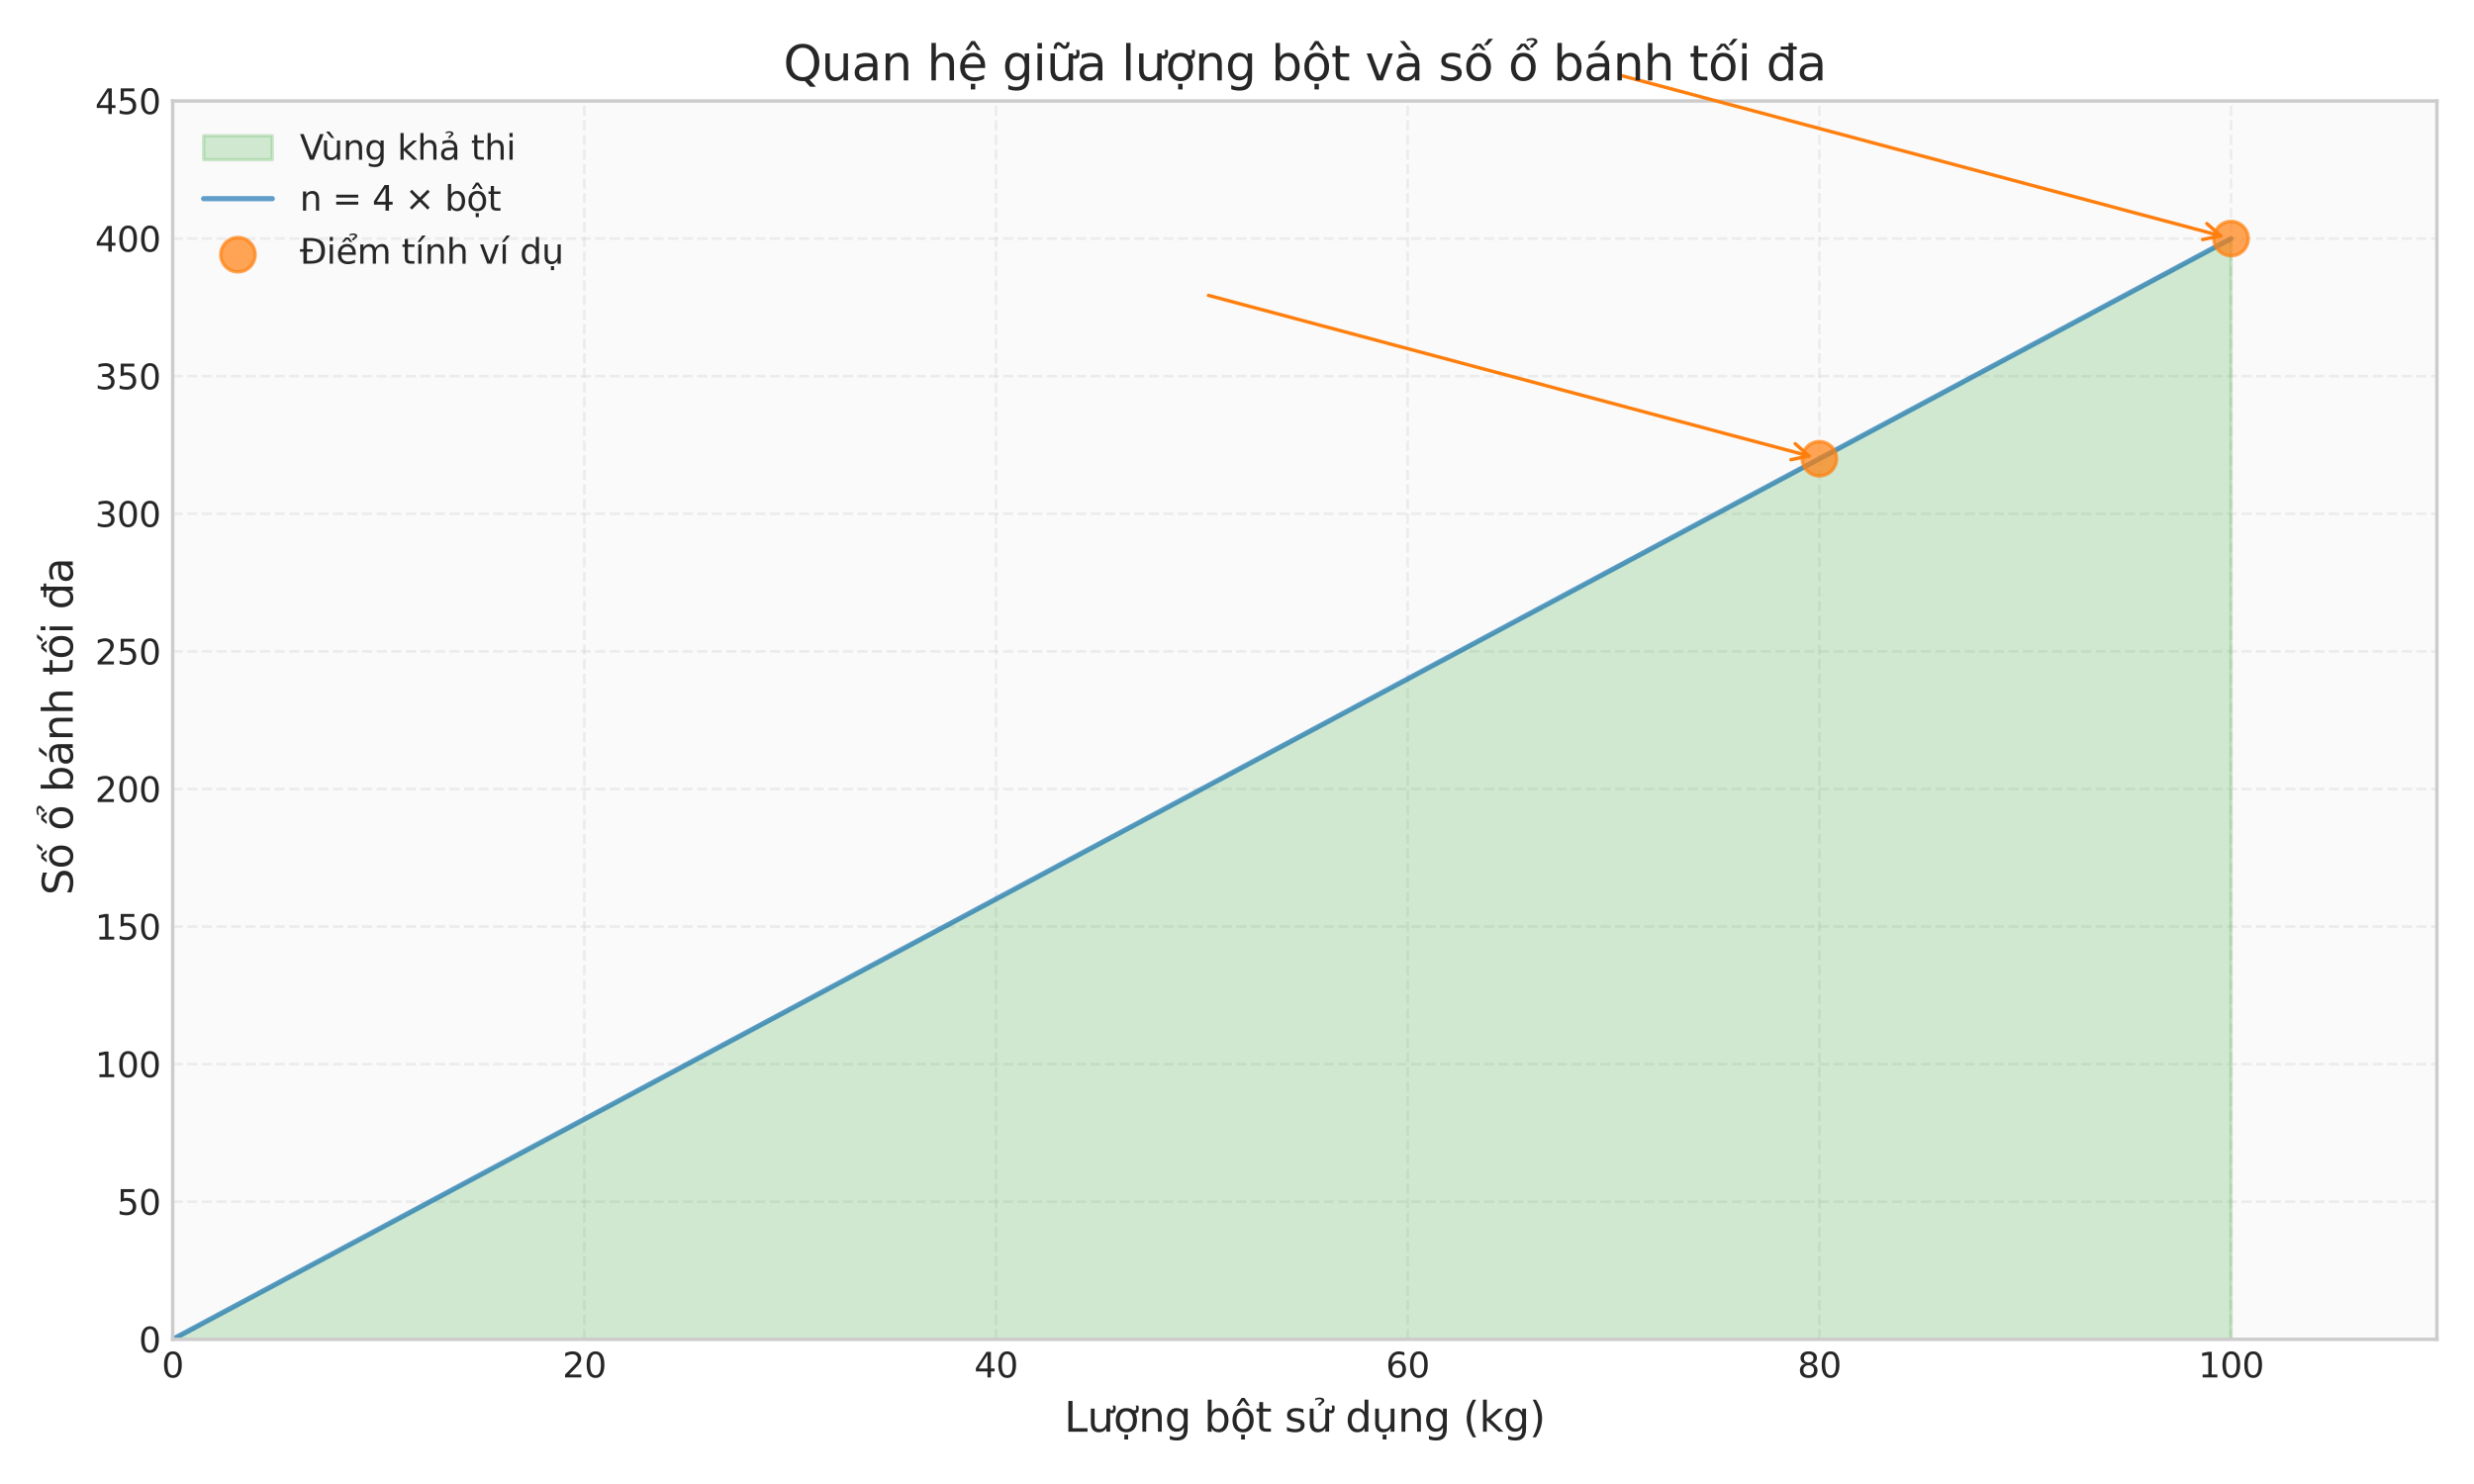 <?xml version="1.0" encoding="utf-8" standalone="no"?>
<!DOCTYPE svg PUBLIC "-//W3C//DTD SVG 1.1//EN"
  "http://www.w3.org/Graphics/SVG/1.1/DTD/svg11.dtd">
<svg xmlns:xlink="http://www.w3.org/1999/xlink" width="720pt" height="432pt" viewBox="0 0 720 432" xmlns="http://www.w3.org/2000/svg" version="1.1">
 <defs>
  <style type="text/css">*{stroke-linejoin: round; stroke-linecap: butt}</style>
 </defs>
 <g id="figure_1">
  <g id="patch_1">
   <path d="M 0 432 
L 720 432 
L 720 0 
L 0 0 
z
" style="fill: #ffffff"/>
  </g>
  <g id="axes_1">
   <g id="patch_2">
    <path d="M 50.25 389.884 
L 709.2 389.884 
L 709.2 29.4 
L 50.25 29.4 
z
" style="fill: #fafafa"/>
   </g>
   <g id="matplotlib.axis_1">
    <g id="xtick_1">
     <g id="line2d_1">
      <path d="M 50.25 389.884 
L 50.25 29.4 
" clip-path="url(#p4c36608286)" style="fill: none; stroke-dasharray: 2.96,1.28; stroke-dashoffset: 0; stroke: #cccccc; stroke-opacity: 0.3; stroke-width: 0.8"/>
     </g>
     <g id="line2d_2"/>
     <g id="text_1">
      <!-- 0 -->
      <g style="fill: #262626" transform="translate(47.069 400.982) scale(0.1 -0.1)">
       <defs>
        <path id="DejaVuSans-30" d="M 2034 4250 
Q 1547 4250 1301 3770 
Q 1056 3291 1056 2328 
Q 1056 1369 1301 889 
Q 1547 409 2034 409 
Q 2525 409 2770 889 
Q 3016 1369 3016 2328 
Q 3016 3291 2770 3770 
Q 2525 4250 2034 4250 
z
M 2034 4750 
Q 2819 4750 3233 4129 
Q 3647 3509 3647 2328 
Q 3647 1150 3233 529 
Q 2819 -91 2034 -91 
Q 1250 -91 836 529 
Q 422 1150 422 2328 
Q 422 3509 836 4129 
Q 1250 4750 2034 4750 
z
" transform="scale(0.016)"/>
       </defs>
       <use xlink:href="#DejaVuSans-30"/>
      </g>
     </g>
    </g>
    <g id="xtick_2">
     <g id="line2d_3">
      <path d="M 170.059 389.884 
L 170.059 29.4 
" clip-path="url(#p4c36608286)" style="fill: none; stroke-dasharray: 2.96,1.28; stroke-dashoffset: 0; stroke: #cccccc; stroke-opacity: 0.3; stroke-width: 0.8"/>
     </g>
     <g id="line2d_4"/>
     <g id="text_2">
      <!-- 20 -->
      <g style="fill: #262626" transform="translate(163.697 400.982) scale(0.1 -0.1)">
       <defs>
        <path id="DejaVuSans-32" d="M 1228 531 
L 3431 531 
L 3431 0 
L 469 0 
L 469 531 
Q 828 903 1448 1529 
Q 2069 2156 2228 2338 
Q 2531 2678 2651 2914 
Q 2772 3150 2772 3378 
Q 2772 3750 2511 3984 
Q 2250 4219 1831 4219 
Q 1534 4219 1204 4116 
Q 875 4013 500 3803 
L 500 4441 
Q 881 4594 1212 4672 
Q 1544 4750 1819 4750 
Q 2544 4750 2975 4387 
Q 3406 4025 3406 3419 
Q 3406 3131 3298 2873 
Q 3191 2616 2906 2266 
Q 2828 2175 2409 1742 
Q 1991 1309 1228 531 
z
" transform="scale(0.016)"/>
       </defs>
       <use xlink:href="#DejaVuSans-32"/>
       <use xlink:href="#DejaVuSans-30" transform="translate(63.623 0)"/>
      </g>
     </g>
    </g>
    <g id="xtick_3">
     <g id="line2d_5">
      <path d="M 289.868 389.884 
L 289.868 29.4 
" clip-path="url(#p4c36608286)" style="fill: none; stroke-dasharray: 2.96,1.28; stroke-dashoffset: 0; stroke: #cccccc; stroke-opacity: 0.3; stroke-width: 0.8"/>
     </g>
     <g id="line2d_6"/>
     <g id="text_3">
      <!-- 40 -->
      <g style="fill: #262626" transform="translate(283.506 400.982) scale(0.1 -0.1)">
       <defs>
        <path id="DejaVuSans-34" d="M 2419 4116 
L 825 1625 
L 2419 1625 
L 2419 4116 
z
M 2253 4666 
L 3047 4666 
L 3047 1625 
L 3713 1625 
L 3713 1100 
L 3047 1100 
L 3047 0 
L 2419 0 
L 2419 1100 
L 313 1100 
L 313 1709 
L 2253 4666 
z
" transform="scale(0.016)"/>
       </defs>
       <use xlink:href="#DejaVuSans-34"/>
       <use xlink:href="#DejaVuSans-30" transform="translate(63.623 0)"/>
      </g>
     </g>
    </g>
    <g id="xtick_4">
     <g id="line2d_7">
      <path d="M 409.677 389.884 
L 409.677 29.4 
" clip-path="url(#p4c36608286)" style="fill: none; stroke-dasharray: 2.96,1.28; stroke-dashoffset: 0; stroke: #cccccc; stroke-opacity: 0.3; stroke-width: 0.8"/>
     </g>
     <g id="line2d_8"/>
     <g id="text_4">
      <!-- 60 -->
      <g style="fill: #262626" transform="translate(403.315 400.982) scale(0.1 -0.1)">
       <defs>
        <path id="DejaVuSans-36" d="M 2113 2584 
Q 1688 2584 1439 2293 
Q 1191 2003 1191 1497 
Q 1191 994 1439 701 
Q 1688 409 2113 409 
Q 2538 409 2786 701 
Q 3034 994 3034 1497 
Q 3034 2003 2786 2293 
Q 2538 2584 2113 2584 
z
M 3366 4563 
L 3366 3988 
Q 3128 4100 2886 4159 
Q 2644 4219 2406 4219 
Q 1781 4219 1451 3797 
Q 1122 3375 1075 2522 
Q 1259 2794 1537 2939 
Q 1816 3084 2150 3084 
Q 2853 3084 3261 2657 
Q 3669 2231 3669 1497 
Q 3669 778 3244 343 
Q 2819 -91 2113 -91 
Q 1303 -91 875 529 
Q 447 1150 447 2328 
Q 447 3434 972 4092 
Q 1497 4750 2381 4750 
Q 2619 4750 2861 4703 
Q 3103 4656 3366 4563 
z
" transform="scale(0.016)"/>
       </defs>
       <use xlink:href="#DejaVuSans-36"/>
       <use xlink:href="#DejaVuSans-30" transform="translate(63.623 0)"/>
      </g>
     </g>
    </g>
    <g id="xtick_5">
     <g id="line2d_9">
      <path d="M 529.486 389.884 
L 529.486 29.4 
" clip-path="url(#p4c36608286)" style="fill: none; stroke-dasharray: 2.96,1.28; stroke-dashoffset: 0; stroke: #cccccc; stroke-opacity: 0.3; stroke-width: 0.8"/>
     </g>
     <g id="line2d_10"/>
     <g id="text_5">
      <!-- 80 -->
      <g style="fill: #262626" transform="translate(523.124 400.982) scale(0.1 -0.1)">
       <defs>
        <path id="DejaVuSans-38" d="M 2034 2216 
Q 1584 2216 1326 1975 
Q 1069 1734 1069 1313 
Q 1069 891 1326 650 
Q 1584 409 2034 409 
Q 2484 409 2743 651 
Q 3003 894 3003 1313 
Q 3003 1734 2745 1975 
Q 2488 2216 2034 2216 
z
M 1403 2484 
Q 997 2584 770 2862 
Q 544 3141 544 3541 
Q 544 4100 942 4425 
Q 1341 4750 2034 4750 
Q 2731 4750 3128 4425 
Q 3525 4100 3525 3541 
Q 3525 3141 3298 2862 
Q 3072 2584 2669 2484 
Q 3125 2378 3379 2068 
Q 3634 1759 3634 1313 
Q 3634 634 3220 271 
Q 2806 -91 2034 -91 
Q 1263 -91 848 271 
Q 434 634 434 1313 
Q 434 1759 690 2068 
Q 947 2378 1403 2484 
z
M 1172 3481 
Q 1172 3119 1398 2916 
Q 1625 2713 2034 2713 
Q 2441 2713 2670 2916 
Q 2900 3119 2900 3481 
Q 2900 3844 2670 4047 
Q 2441 4250 2034 4250 
Q 1625 4250 1398 4047 
Q 1172 3844 1172 3481 
z
" transform="scale(0.016)"/>
       </defs>
       <use xlink:href="#DejaVuSans-38"/>
       <use xlink:href="#DejaVuSans-30" transform="translate(63.623 0)"/>
      </g>
     </g>
    </g>
    <g id="xtick_6">
     <g id="line2d_11">
      <path d="M 649.295 389.884 
L 649.295 29.4 
" clip-path="url(#p4c36608286)" style="fill: none; stroke-dasharray: 2.96,1.28; stroke-dashoffset: 0; stroke: #cccccc; stroke-opacity: 0.3; stroke-width: 0.8"/>
     </g>
     <g id="line2d_12"/>
     <g id="text_6">
      <!-- 100 -->
      <g style="fill: #262626" transform="translate(639.752 400.982) scale(0.1 -0.1)">
       <defs>
        <path id="DejaVuSans-31" d="M 794 531 
L 1825 531 
L 1825 4091 
L 703 3866 
L 703 4441 
L 1819 4666 
L 2450 4666 
L 2450 531 
L 3481 531 
L 3481 0 
L 794 0 
L 794 531 
z
" transform="scale(0.016)"/>
       </defs>
       <use xlink:href="#DejaVuSans-31"/>
       <use xlink:href="#DejaVuSans-30" transform="translate(63.623 0)"/>
       <use xlink:href="#DejaVuSans-30" transform="translate(127.246 0)"/>
      </g>
     </g>
    </g>
    <g id="text_7">
     <!-- Lượng bột sử dụng (kg) -->
     <g style="fill: #262626" transform="translate(309.72 416.782) scale(0.12 -0.12)">
      <defs>
       <path id="DejaVuSans-4c" d="M 628 4666 
L 1259 4666 
L 1259 531 
L 3531 531 
L 3531 0 
L 628 0 
L 628 4666 
z
" transform="scale(0.016)"/>
       <path id="DejaVuSans-1b0" d="M 3094 3136 
L 3094 3508 
Q 3285 3367 3422 3300 
Q 3560 3233 3657 3233 
Q 3800 3233 3872 3319 
Q 3944 3405 3944 3573 
Q 3944 3673 3920 3770 
Q 3897 3867 3850 3964 
L 4266 3964 
Q 4297 3845 4312 3739 
Q 4328 3633 4328 3539 
Q 4328 3158 4192 2978 
Q 4057 2798 3766 2798 
Q 3616 2798 3452 2881 
Q 3288 2964 3094 3136 
z
M 552 1381 
L 552 3500 
L 1127 3500 
L 1127 1403 
Q 1127 906 1320 657 
Q 1514 409 1902 409 
Q 2367 409 2637 706 
Q 2908 1003 2908 1516 
L 2908 3500 
L 3483 3500 
L 3483 0 
L 2908 0 
L 2908 538 
Q 2699 219 2422 64 
Q 2146 -91 1780 -91 
Q 1177 -91 864 284 
Q 552 659 552 1381 
z
M 1999 3584 
L 1999 3584 
z
" transform="scale(0.016)"/>
       <path id="DejaVuSans-1ee3" d="M 2622 3136 
L 2622 3508 
Q 2813 3367 2950 3300 
Q 3088 3233 3185 3233 
Q 3328 3233 3400 3319 
Q 3472 3405 3472 3573 
Q 3472 3673 3448 3770 
Q 3425 3867 3378 3964 
L 3794 3964 
Q 3825 3845 3840 3739 
Q 3856 3633 3856 3539 
Q 3856 3158 3720 2978 
Q 3585 2798 3294 2798 
Q 3144 2798 2980 2881 
Q 2816 2964 2622 3136 
z
M 1975 3097 
Q 1513 3097 1244 2736 
Q 975 2375 975 1747 
Q 975 1119 1242 758 
Q 1510 397 1975 397 
Q 2435 397 2703 759 
Q 2972 1122 2972 1747 
Q 2972 2369 2703 2733 
Q 2435 3097 1975 3097 
z
M 1975 3584 
Q 2725 3584 3153 3096 
Q 3582 2609 3582 1747 
Q 3582 888 3153 398 
Q 2725 -91 1975 -91 
Q 1222 -91 795 398 
Q 369 888 369 1747 
Q 369 2609 795 3096 
Q 1222 3584 1975 3584 
z
M 1666 -441 
L 2241 -441 
L 2241 -1172 
L 1666 -1172 
L 1666 -441 
z
" transform="scale(0.016)"/>
       <path id="DejaVuSans-6e" d="M 3513 2113 
L 3513 0 
L 2938 0 
L 2938 2094 
Q 2938 2591 2744 2837 
Q 2550 3084 2163 3084 
Q 1697 3084 1428 2787 
Q 1159 2491 1159 1978 
L 1159 0 
L 581 0 
L 581 3500 
L 1159 3500 
L 1159 2956 
Q 1366 3272 1645 3428 
Q 1925 3584 2291 3584 
Q 2894 3584 3203 3211 
Q 3513 2838 3513 2113 
z
" transform="scale(0.016)"/>
       <path id="DejaVuSans-67" d="M 2906 1791 
Q 2906 2416 2648 2759 
Q 2391 3103 1925 3103 
Q 1463 3103 1205 2759 
Q 947 2416 947 1791 
Q 947 1169 1205 825 
Q 1463 481 1925 481 
Q 2391 481 2648 825 
Q 2906 1169 2906 1791 
z
M 3481 434 
Q 3481 -459 3084 -895 
Q 2688 -1331 1869 -1331 
Q 1566 -1331 1297 -1286 
Q 1028 -1241 775 -1147 
L 775 -588 
Q 1028 -725 1275 -790 
Q 1522 -856 1778 -856 
Q 2344 -856 2625 -561 
Q 2906 -266 2906 331 
L 2906 616 
Q 2728 306 2450 153 
Q 2172 0 1784 0 
Q 1141 0 747 490 
Q 353 981 353 1791 
Q 353 2603 747 3093 
Q 1141 3584 1784 3584 
Q 2172 3584 2450 3431 
Q 2728 3278 2906 2969 
L 2906 3500 
L 3481 3500 
L 3481 434 
z
" transform="scale(0.016)"/>
       <path id="DejaVuSans-20" transform="scale(0.016)"/>
       <path id="DejaVuSans-62" d="M 3116 1747 
Q 3116 2381 2855 2742 
Q 2594 3103 2138 3103 
Q 1681 3103 1420 2742 
Q 1159 2381 1159 1747 
Q 1159 1113 1420 752 
Q 1681 391 2138 391 
Q 2594 391 2855 752 
Q 3116 1113 3116 1747 
z
M 1159 2969 
Q 1341 3281 1617 3432 
Q 1894 3584 2278 3584 
Q 2916 3584 3314 3078 
Q 3713 2572 3713 1747 
Q 3713 922 3314 415 
Q 2916 -91 2278 -91 
Q 1894 -91 1617 61 
Q 1341 213 1159 525 
L 1159 0 
L 581 0 
L 581 4863 
L 1159 4863 
L 1159 2969 
z
" transform="scale(0.016)"/>
       <path id="DejaVuSans-1ed9" d="M 1666 -441 
L 2241 -441 
L 2241 -1172 
L 1666 -1172 
L 1666 -441 
z
M 1959 3097 
Q 1497 3097 1228 2736 
Q 959 2375 959 1747 
Q 959 1119 1226 758 
Q 1494 397 1959 397 
Q 2419 397 2687 759 
Q 2956 1122 2956 1747 
Q 2956 2369 2687 2733 
Q 2419 3097 1959 3097 
z
M 1959 3584 
Q 2709 3584 3137 3096 
Q 3566 2609 3566 1747 
Q 3566 888 3137 398 
Q 2709 -91 1959 -91 
Q 1206 -91 779 398 
Q 353 888 353 1747 
Q 353 2609 779 3096 
Q 1206 3584 1959 3584 
z
M 1666 -441 
L 2241 -441 
L 2241 -1172 
L 1666 -1172 
L 1666 -441 
z
M 1729 5119 
L 2191 5119 
L 2957 3944 
L 2523 3944 
L 1960 4709 
L 1398 3944 
L 963 3944 
L 1729 5119 
z
" transform="scale(0.016)"/>
       <path id="DejaVuSans-74" d="M 1172 4494 
L 1172 3500 
L 2356 3500 
L 2356 3053 
L 1172 3053 
L 1172 1153 
Q 1172 725 1289 603 
Q 1406 481 1766 481 
L 2356 481 
L 2356 0 
L 1766 0 
Q 1100 0 847 248 
Q 594 497 594 1153 
L 594 3053 
L 172 3053 
L 172 3500 
L 594 3500 
L 594 4494 
L 1172 4494 
z
" transform="scale(0.016)"/>
       <path id="DejaVuSans-73" d="M 2834 3397 
L 2834 2853 
Q 2591 2978 2328 3040 
Q 2066 3103 1784 3103 
Q 1356 3103 1142 2972 
Q 928 2841 928 2578 
Q 928 2378 1081 2264 
Q 1234 2150 1697 2047 
L 1894 2003 
Q 2506 1872 2764 1633 
Q 3022 1394 3022 966 
Q 3022 478 2636 193 
Q 2250 -91 1575 -91 
Q 1294 -91 989 -36 
Q 684 19 347 128 
L 347 722 
Q 666 556 975 473 
Q 1284 391 1588 391 
Q 1994 391 2212 530 
Q 2431 669 2431 922 
Q 2431 1156 2273 1281 
Q 2116 1406 1581 1522 
L 1381 1569 
Q 847 1681 609 1914 
Q 372 2147 372 2553 
Q 372 3047 722 3315 
Q 1072 3584 1716 3584 
Q 2034 3584 2315 3537 
Q 2597 3491 2834 3397 
z
" transform="scale(0.016)"/>
       <path id="DejaVuSans-1eed" d="M 3094 3136 
L 3094 3508 
Q 3285 3367 3422 3300 
Q 3560 3233 3657 3233 
Q 3800 3233 3872 3319 
Q 3944 3405 3944 3573 
Q 3944 3673 3920 3770 
Q 3897 3867 3850 3964 
L 4266 3964 
Q 4297 3845 4312 3739 
Q 4328 3633 4328 3539 
Q 4328 3158 4192 2978 
Q 4057 2798 3766 2798 
Q 3616 2798 3452 2881 
Q 3288 2964 3094 3136 
z
M 552 1381 
L 552 3500 
L 1127 3500 
L 1127 1403 
Q 1127 906 1320 657 
Q 1514 409 1902 409 
Q 2367 409 2637 706 
Q 2908 1003 2908 1516 
L 2908 3500 
L 3483 3500 
L 3483 0 
L 2908 0 
L 2908 538 
Q 2699 219 2422 64 
Q 2146 -91 1780 -91 
Q 1177 -91 864 284 
Q 552 659 552 1381 
z
M 1999 3584 
L 1999 3584 
z
M 1364 5025 
Q 1714 5184 2042 5184 
Q 2367 5184 2565 5051 
Q 2764 4919 2764 4709 
Q 2764 4519 2489 4316 
L 2351 4216 
Q 2242 4134 2230 4106 
Q 2208 4056 2208 3956 
L 1836 3956 
L 1836 3994 
Q 1836 4119 1883 4203 
Q 1930 4288 2089 4403 
L 2230 4509 
Q 2373 4616 2373 4741 
Q 2373 4806 2276 4862 
Q 2180 4919 1958 4919 
Q 1676 4919 1364 4756 
L 1364 5025 
z
" transform="scale(0.016)"/>
       <path id="DejaVuSans-64" d="M 2906 2969 
L 2906 4863 
L 3481 4863 
L 3481 0 
L 2906 0 
L 2906 525 
Q 2725 213 2448 61 
Q 2172 -91 1784 -91 
Q 1150 -91 751 415 
Q 353 922 353 1747 
Q 353 2572 751 3078 
Q 1150 3584 1784 3584 
Q 2172 3584 2448 3432 
Q 2725 3281 2906 2969 
z
M 947 1747 
Q 947 1113 1208 752 
Q 1469 391 1925 391 
Q 2381 391 2643 752 
Q 2906 1113 2906 1747 
Q 2906 2381 2643 2742 
Q 2381 3103 1925 3103 
Q 1469 3103 1208 2742 
Q 947 2381 947 1747 
z
" transform="scale(0.016)"/>
       <path id="DejaVuSans-1ee5" d="M 544 1381 
L 544 3500 
L 1119 3500 
L 1119 1403 
Q 1119 906 1312 657 
Q 1506 409 1894 409 
Q 2359 409 2629 706 
Q 2900 1003 2900 1516 
L 2900 3500 
L 3475 3500 
L 3475 0 
L 2900 0 
L 2900 538 
Q 2691 219 2414 64 
Q 2138 -91 1772 -91 
Q 1169 -91 856 284 
Q 544 659 544 1381 
z
M 1991 3584 
L 1991 3584 
z
M 1690 -441 
L 2265 -441 
L 2265 -1172 
L 1690 -1172 
L 1690 -441 
z
" transform="scale(0.016)"/>
       <path id="DejaVuSans-28" d="M 1984 4856 
Q 1566 4138 1362 3434 
Q 1159 2731 1159 2009 
Q 1159 1288 1364 580 
Q 1569 -128 1984 -844 
L 1484 -844 
Q 1016 -109 783 600 
Q 550 1309 550 2009 
Q 550 2706 781 3412 
Q 1013 4119 1484 4856 
L 1984 4856 
z
" transform="scale(0.016)"/>
       <path id="DejaVuSans-6b" d="M 581 4863 
L 1159 4863 
L 1159 1991 
L 2875 3500 
L 3609 3500 
L 1753 1863 
L 3688 0 
L 2938 0 
L 1159 1709 
L 1159 0 
L 581 0 
L 581 4863 
z
" transform="scale(0.016)"/>
       <path id="DejaVuSans-29" d="M 513 4856 
L 1013 4856 
Q 1481 4119 1714 3412 
Q 1947 2706 1947 2009 
Q 1947 1309 1714 600 
Q 1481 -109 1013 -844 
L 513 -844 
Q 928 -128 1133 580 
Q 1338 1288 1338 2009 
Q 1338 2731 1133 3434 
Q 928 4138 513 4856 
z
" transform="scale(0.016)"/>
      </defs>
      <use xlink:href="#DejaVuSans-4c"/>
      <use xlink:href="#DejaVuSans-1b0" transform="translate(55.713 0)"/>
      <use xlink:href="#DejaVuSans-1ee3" transform="translate(119.092 0)"/>
      <use xlink:href="#DejaVuSans-6e" transform="translate(180.273 0)"/>
      <use xlink:href="#DejaVuSans-67" transform="translate(243.652 0)"/>
      <use xlink:href="#DejaVuSans-20" transform="translate(307.129 0)"/>
      <use xlink:href="#DejaVuSans-62" transform="translate(338.916 0)"/>
      <use xlink:href="#DejaVuSans-1ed9" transform="translate(402.393 0)"/>
      <use xlink:href="#DejaVuSans-74" transform="translate(463.574 0)"/>
      <use xlink:href="#DejaVuSans-20" transform="translate(502.783 0)"/>
      <use xlink:href="#DejaVuSans-73" transform="translate(534.57 0)"/>
      <use xlink:href="#DejaVuSans-1eed" transform="translate(586.67 0)"/>
      <use xlink:href="#DejaVuSans-20" transform="translate(650.049 0)"/>
      <use xlink:href="#DejaVuSans-64" transform="translate(681.836 0)"/>
      <use xlink:href="#DejaVuSans-1ee5" transform="translate(745.312 0)"/>
      <use xlink:href="#DejaVuSans-6e" transform="translate(808.691 0)"/>
      <use xlink:href="#DejaVuSans-67" transform="translate(872.07 0)"/>
      <use xlink:href="#DejaVuSans-20" transform="translate(935.547 0)"/>
      <use xlink:href="#DejaVuSans-28" transform="translate(967.334 0)"/>
      <use xlink:href="#DejaVuSans-6b" transform="translate(1006.348 0)"/>
      <use xlink:href="#DejaVuSans-67" transform="translate(1064.258 0)"/>
      <use xlink:href="#DejaVuSans-29" transform="translate(1127.734 0)"/>
     </g>
    </g>
   </g>
   <g id="matplotlib.axis_2">
    <g id="ytick_1">
     <g id="line2d_13">
      <path d="M 50.25 389.884 
L 709.2 389.884 
" clip-path="url(#p4c36608286)" style="fill: none; stroke-dasharray: 2.96,1.28; stroke-dashoffset: 0; stroke: #cccccc; stroke-opacity: 0.3; stroke-width: 0.8"/>
     </g>
     <g id="line2d_14"/>
     <g id="text_8">
      <!-- 0 -->
      <g style="fill: #262626" transform="translate(40.388 393.683) scale(0.1 -0.1)">
       <use xlink:href="#DejaVuSans-30"/>
      </g>
     </g>
    </g>
    <g id="ytick_2">
     <g id="line2d_15">
      <path d="M 50.25 349.83 
L 709.2 349.83 
" clip-path="url(#p4c36608286)" style="fill: none; stroke-dasharray: 2.96,1.28; stroke-dashoffset: 0; stroke: #cccccc; stroke-opacity: 0.3; stroke-width: 0.8"/>
     </g>
     <g id="line2d_16"/>
     <g id="text_9">
      <!-- 50 -->
      <g style="fill: #262626" transform="translate(34.025 353.629) scale(0.1 -0.1)">
       <defs>
        <path id="DejaVuSans-35" d="M 691 4666 
L 3169 4666 
L 3169 4134 
L 1269 4134 
L 1269 2991 
Q 1406 3038 1543 3061 
Q 1681 3084 1819 3084 
Q 2600 3084 3056 2656 
Q 3513 2228 3513 1497 
Q 3513 744 3044 326 
Q 2575 -91 1722 -91 
Q 1428 -91 1123 -41 
Q 819 9 494 109 
L 494 744 
Q 775 591 1075 516 
Q 1375 441 1709 441 
Q 2250 441 2565 725 
Q 2881 1009 2881 1497 
Q 2881 1984 2565 2268 
Q 2250 2553 1709 2553 
Q 1456 2553 1204 2497 
Q 953 2441 691 2322 
L 691 4666 
z
" transform="scale(0.016)"/>
       </defs>
       <use xlink:href="#DejaVuSans-35"/>
       <use xlink:href="#DejaVuSans-30" transform="translate(63.623 0)"/>
      </g>
     </g>
    </g>
    <g id="ytick_3">
     <g id="line2d_17">
      <path d="M 50.25 309.776 
L 709.2 309.776 
" clip-path="url(#p4c36608286)" style="fill: none; stroke-dasharray: 2.96,1.28; stroke-dashoffset: 0; stroke: #cccccc; stroke-opacity: 0.3; stroke-width: 0.8"/>
     </g>
     <g id="line2d_18"/>
     <g id="text_10">
      <!-- 100 -->
      <g style="fill: #262626" transform="translate(27.663 313.575) scale(0.1 -0.1)">
       <use xlink:href="#DejaVuSans-31"/>
       <use xlink:href="#DejaVuSans-30" transform="translate(63.623 0)"/>
       <use xlink:href="#DejaVuSans-30" transform="translate(127.246 0)"/>
      </g>
     </g>
    </g>
    <g id="ytick_4">
     <g id="line2d_19">
      <path d="M 50.25 269.723 
L 709.2 269.723 
" clip-path="url(#p4c36608286)" style="fill: none; stroke-dasharray: 2.96,1.28; stroke-dashoffset: 0; stroke: #cccccc; stroke-opacity: 0.3; stroke-width: 0.8"/>
     </g>
     <g id="line2d_20"/>
     <g id="text_11">
      <!-- 150 -->
      <g style="fill: #262626" transform="translate(27.663 273.522) scale(0.1 -0.1)">
       <use xlink:href="#DejaVuSans-31"/>
       <use xlink:href="#DejaVuSans-35" transform="translate(63.623 0)"/>
       <use xlink:href="#DejaVuSans-30" transform="translate(127.246 0)"/>
      </g>
     </g>
    </g>
    <g id="ytick_5">
     <g id="line2d_21">
      <path d="M 50.25 229.669 
L 709.2 229.669 
" clip-path="url(#p4c36608286)" style="fill: none; stroke-dasharray: 2.96,1.28; stroke-dashoffset: 0; stroke: #cccccc; stroke-opacity: 0.3; stroke-width: 0.8"/>
     </g>
     <g id="line2d_22"/>
     <g id="text_12">
      <!-- 200 -->
      <g style="fill: #262626" transform="translate(27.663 233.468) scale(0.1 -0.1)">
       <use xlink:href="#DejaVuSans-32"/>
       <use xlink:href="#DejaVuSans-30" transform="translate(63.623 0)"/>
       <use xlink:href="#DejaVuSans-30" transform="translate(127.246 0)"/>
      </g>
     </g>
    </g>
    <g id="ytick_6">
     <g id="line2d_23">
      <path d="M 50.25 189.615 
L 709.2 189.615 
" clip-path="url(#p4c36608286)" style="fill: none; stroke-dasharray: 2.96,1.28; stroke-dashoffset: 0; stroke: #cccccc; stroke-opacity: 0.3; stroke-width: 0.8"/>
     </g>
     <g id="line2d_24"/>
     <g id="text_13">
      <!-- 250 -->
      <g style="fill: #262626" transform="translate(27.663 193.414) scale(0.1 -0.1)">
       <use xlink:href="#DejaVuSans-32"/>
       <use xlink:href="#DejaVuSans-35" transform="translate(63.623 0)"/>
       <use xlink:href="#DejaVuSans-30" transform="translate(127.246 0)"/>
      </g>
     </g>
    </g>
    <g id="ytick_7">
     <g id="line2d_25">
      <path d="M 50.25 149.561 
L 709.2 149.561 
" clip-path="url(#p4c36608286)" style="fill: none; stroke-dasharray: 2.96,1.28; stroke-dashoffset: 0; stroke: #cccccc; stroke-opacity: 0.3; stroke-width: 0.8"/>
     </g>
     <g id="line2d_26"/>
     <g id="text_14">
      <!-- 300 -->
      <g style="fill: #262626" transform="translate(27.663 153.36) scale(0.1 -0.1)">
       <defs>
        <path id="DejaVuSans-33" d="M 2597 2516 
Q 3050 2419 3304 2112 
Q 3559 1806 3559 1356 
Q 3559 666 3084 287 
Q 2609 -91 1734 -91 
Q 1441 -91 1130 -33 
Q 819 25 488 141 
L 488 750 
Q 750 597 1062 519 
Q 1375 441 1716 441 
Q 2309 441 2620 675 
Q 2931 909 2931 1356 
Q 2931 1769 2642 2001 
Q 2353 2234 1838 2234 
L 1294 2234 
L 1294 2753 
L 1863 2753 
Q 2328 2753 2575 2939 
Q 2822 3125 2822 3475 
Q 2822 3834 2567 4026 
Q 2313 4219 1838 4219 
Q 1578 4219 1281 4162 
Q 984 4106 628 3988 
L 628 4550 
Q 988 4650 1302 4700 
Q 1616 4750 1894 4750 
Q 2613 4750 3031 4423 
Q 3450 4097 3450 3541 
Q 3450 3153 3228 2886 
Q 3006 2619 2597 2516 
z
" transform="scale(0.016)"/>
       </defs>
       <use xlink:href="#DejaVuSans-33"/>
       <use xlink:href="#DejaVuSans-30" transform="translate(63.623 0)"/>
       <use xlink:href="#DejaVuSans-30" transform="translate(127.246 0)"/>
      </g>
     </g>
    </g>
    <g id="ytick_8">
     <g id="line2d_27">
      <path d="M 50.25 109.507 
L 709.2 109.507 
" clip-path="url(#p4c36608286)" style="fill: none; stroke-dasharray: 2.96,1.28; stroke-dashoffset: 0; stroke: #cccccc; stroke-opacity: 0.3; stroke-width: 0.8"/>
     </g>
     <g id="line2d_28"/>
     <g id="text_15">
      <!-- 350 -->
      <g style="fill: #262626" transform="translate(27.663 113.307) scale(0.1 -0.1)">
       <use xlink:href="#DejaVuSans-33"/>
       <use xlink:href="#DejaVuSans-35" transform="translate(63.623 0)"/>
       <use xlink:href="#DejaVuSans-30" transform="translate(127.246 0)"/>
      </g>
     </g>
    </g>
    <g id="ytick_9">
     <g id="line2d_29">
      <path d="M 50.25 69.454 
L 709.2 69.454 
" clip-path="url(#p4c36608286)" style="fill: none; stroke-dasharray: 2.96,1.28; stroke-dashoffset: 0; stroke: #cccccc; stroke-opacity: 0.3; stroke-width: 0.8"/>
     </g>
     <g id="line2d_30"/>
     <g id="text_16">
      <!-- 400 -->
      <g style="fill: #262626" transform="translate(27.663 73.253) scale(0.1 -0.1)">
       <use xlink:href="#DejaVuSans-34"/>
       <use xlink:href="#DejaVuSans-30" transform="translate(63.623 0)"/>
       <use xlink:href="#DejaVuSans-30" transform="translate(127.246 0)"/>
      </g>
     </g>
    </g>
    <g id="ytick_10">
     <g id="line2d_31">
      <path d="M 50.25 29.4 
L 709.2 29.4 
" clip-path="url(#p4c36608286)" style="fill: none; stroke-dasharray: 2.96,1.28; stroke-dashoffset: 0; stroke: #cccccc; stroke-opacity: 0.3; stroke-width: 0.8"/>
     </g>
     <g id="line2d_32"/>
     <g id="text_17">
      <!-- 450 -->
      <g style="fill: #262626" transform="translate(27.663 33.199) scale(0.1 -0.1)">
       <use xlink:href="#DejaVuSans-34"/>
       <use xlink:href="#DejaVuSans-35" transform="translate(63.623 0)"/>
       <use xlink:href="#DejaVuSans-30" transform="translate(127.246 0)"/>
      </g>
     </g>
    </g>
    <g id="text_18">
     <!-- Số ổ bánh tối đa  -->
     <g style="fill: #262626" transform="translate(21.167 260.595) rotate(-90) scale(0.12 -0.12)">
      <defs>
       <path id="DejaVuSans-53" d="M 3425 4513 
L 3425 3897 
Q 3066 4069 2747 4153 
Q 2428 4238 2131 4238 
Q 1616 4238 1336 4038 
Q 1056 3838 1056 3469 
Q 1056 3159 1242 3001 
Q 1428 2844 1947 2747 
L 2328 2669 
Q 3034 2534 3370 2195 
Q 3706 1856 3706 1288 
Q 3706 609 3251 259 
Q 2797 -91 1919 -91 
Q 1588 -91 1214 -16 
Q 841 59 441 206 
L 441 856 
Q 825 641 1194 531 
Q 1563 422 1919 422 
Q 2459 422 2753 634 
Q 3047 847 3047 1241 
Q 3047 1584 2836 1778 
Q 2625 1972 2144 2069 
L 1759 2144 
Q 1053 2284 737 2584 
Q 422 2884 422 3419 
Q 422 4038 858 4394 
Q 1294 4750 2059 4750 
Q 2388 4750 2728 4690 
Q 3069 4631 3425 4513 
z
" transform="scale(0.016)"/>
       <path id="DejaVuSans-1ed1" d="M 1658 4775 
L 2246 4775 
L 2905 3944 
L 2471 3944 
L 1952 4500 
L 1433 3944 
L 999 3944 
L 1658 4775 
z
M 3268 5409 
L 3846 5409 
L 3134 4584 
L 2655 4584 
L 3268 5409 
z
M 1959 3097 
Q 1497 3097 1228 2736 
Q 959 2375 959 1747 
Q 959 1119 1226 758 
Q 1494 397 1959 397 
Q 2419 397 2687 759 
Q 2956 1122 2956 1747 
Q 2956 2369 2687 2733 
Q 2419 3097 1959 3097 
z
M 1959 3584 
Q 2709 3584 3137 3096 
Q 3566 2609 3566 1747 
Q 3566 888 3137 398 
Q 2709 -91 1959 -91 
Q 1206 -91 779 398 
Q 353 888 353 1747 
Q 353 2609 779 3096 
Q 1206 3584 1959 3584 
z
" transform="scale(0.016)"/>
       <path id="DejaVuSans-1ed5" d="M 2388 5345 
Q 2738 5504 3066 5504 
Q 3391 5504 3589 5371 
Q 3788 5239 3788 5029 
Q 3788 4839 3513 4636 
L 3375 4536 
Q 3266 4454 3254 4426 
Q 3232 4376 3232 4276 
L 2860 4276 
L 2860 4314 
Q 2860 4439 2907 4523 
Q 2954 4608 3113 4723 
L 3254 4829 
Q 3397 4936 3397 5061 
Q 3397 5126 3300 5182 
Q 3204 5239 2982 5239 
Q 2700 5239 2388 5076 
L 2388 5345 
z
M 1658 4775 
L 2246 4775 
L 2905 3944 
L 2471 3944 
L 1952 4500 
L 1433 3944 
L 999 3944 
L 1658 4775 
z
M 1959 3097 
Q 1497 3097 1228 2736 
Q 959 2375 959 1747 
Q 959 1119 1226 758 
Q 1494 397 1959 397 
Q 2419 397 2687 759 
Q 2956 1122 2956 1747 
Q 2956 2369 2687 2733 
Q 2419 3097 1959 3097 
z
M 1959 3584 
Q 2709 3584 3137 3096 
Q 3566 2609 3566 1747 
Q 3566 888 3137 398 
Q 2709 -91 1959 -91 
Q 1206 -91 779 398 
Q 353 888 353 1747 
Q 353 2609 779 3096 
Q 1206 3584 1959 3584 
z
" transform="scale(0.016)"/>
       <path id="DejaVuSans-e1" d="M 2194 1759 
Q 1497 1759 1228 1600 
Q 959 1441 959 1056 
Q 959 750 1161 570 
Q 1363 391 1709 391 
Q 2188 391 2477 730 
Q 2766 1069 2766 1631 
L 2766 1759 
L 2194 1759 
z
M 3341 1997 
L 3341 0 
L 2766 0 
L 2766 531 
Q 2569 213 2275 61 
Q 1981 -91 1556 -91 
Q 1019 -91 701 211 
Q 384 513 384 1019 
Q 384 1609 779 1909 
Q 1175 2209 1959 2209 
L 2766 2209 
L 2766 2266 
Q 2766 2663 2505 2880 
Q 2244 3097 1772 3097 
Q 1472 3097 1187 3025 
Q 903 2953 641 2809 
L 641 3341 
Q 956 3463 1253 3523 
Q 1550 3584 1831 3584 
Q 2591 3584 2966 3190 
Q 3341 2797 3341 1997 
z
M 2290 5119 
L 2912 5119 
L 1894 3944 
L 1415 3944 
L 2290 5119 
z
" transform="scale(0.016)"/>
       <path id="DejaVuSans-68" d="M 3513 2113 
L 3513 0 
L 2938 0 
L 2938 2094 
Q 2938 2591 2744 2837 
Q 2550 3084 2163 3084 
Q 1697 3084 1428 2787 
Q 1159 2491 1159 1978 
L 1159 0 
L 581 0 
L 581 4863 
L 1159 4863 
L 1159 2956 
Q 1366 3272 1645 3428 
Q 1925 3584 2291 3584 
Q 2894 3584 3203 3211 
Q 3513 2838 3513 2113 
z
" transform="scale(0.016)"/>
       <path id="DejaVuSans-69" d="M 603 3500 
L 1178 3500 
L 1178 0 
L 603 0 
L 603 3500 
z
M 603 4863 
L 1178 4863 
L 1178 4134 
L 603 4134 
L 603 4863 
z
" transform="scale(0.016)"/>
       <path id="DejaVuSans-111" d="M 2906 2969 
L 2906 4013 
L 1888 4013 
L 1888 4403 
L 2906 4403 
L 2906 4863 
L 3481 4863 
L 3481 4403 
L 3963 4403 
L 3963 4013 
L 3481 4013 
L 3481 0 
L 2906 0 
L 2906 525 
Q 2725 213 2448 61 
Q 2172 -91 1784 -91 
Q 1150 -91 751 415 
Q 353 922 353 1747 
Q 353 2572 751 3078 
Q 1150 3584 1784 3584 
Q 2172 3584 2448 3432 
Q 2725 3281 2906 2969 
z
M 947 1747 
Q 947 1113 1208 752 
Q 1469 391 1925 391 
Q 2381 391 2643 752 
Q 2906 1113 2906 1747 
Q 2906 2381 2643 2742 
Q 2381 3103 1925 3103 
Q 1469 3103 1208 2742 
Q 947 2381 947 1747 
z
" transform="scale(0.016)"/>
       <path id="DejaVuSans-61" d="M 2194 1759 
Q 1497 1759 1228 1600 
Q 959 1441 959 1056 
Q 959 750 1161 570 
Q 1363 391 1709 391 
Q 2188 391 2477 730 
Q 2766 1069 2766 1631 
L 2766 1759 
L 2194 1759 
z
M 3341 1997 
L 3341 0 
L 2766 0 
L 2766 531 
Q 2569 213 2275 61 
Q 1981 -91 1556 -91 
Q 1019 -91 701 211 
Q 384 513 384 1019 
Q 384 1609 779 1909 
Q 1175 2209 1959 2209 
L 2766 2209 
L 2766 2266 
Q 2766 2663 2505 2880 
Q 2244 3097 1772 3097 
Q 1472 3097 1187 3025 
Q 903 2953 641 2809 
L 641 3341 
Q 956 3463 1253 3523 
Q 1550 3584 1831 3584 
Q 2591 3584 2966 3190 
Q 3341 2797 3341 1997 
z
" transform="scale(0.016)"/>
      </defs>
      <use xlink:href="#DejaVuSans-53"/>
      <use xlink:href="#DejaVuSans-1ed1" transform="translate(63.477 0)"/>
      <use xlink:href="#DejaVuSans-20" transform="translate(124.658 0)"/>
      <use xlink:href="#DejaVuSans-1ed5" transform="translate(156.445 0)"/>
      <use xlink:href="#DejaVuSans-20" transform="translate(217.627 0)"/>
      <use xlink:href="#DejaVuSans-62" transform="translate(249.414 0)"/>
      <use xlink:href="#DejaVuSans-e1" transform="translate(312.891 0)"/>
      <use xlink:href="#DejaVuSans-6e" transform="translate(374.17 0)"/>
      <use xlink:href="#DejaVuSans-68" transform="translate(437.549 0)"/>
      <use xlink:href="#DejaVuSans-20" transform="translate(500.928 0)"/>
      <use xlink:href="#DejaVuSans-74" transform="translate(532.715 0)"/>
      <use xlink:href="#DejaVuSans-1ed1" transform="translate(571.924 0)"/>
      <use xlink:href="#DejaVuSans-69" transform="translate(633.105 0)"/>
      <use xlink:href="#DejaVuSans-20" transform="translate(660.889 0)"/>
      <use xlink:href="#DejaVuSans-111" transform="translate(692.676 0)"/>
      <use xlink:href="#DejaVuSans-61" transform="translate(756.152 0)"/>
      <use xlink:href="#DejaVuSans-20" transform="translate(817.432 0)"/>
     </g>
    </g>
   </g>
   <g id="FillBetweenPolyCollection_1">
    <defs>
     <path id="mc91e67dc26" d="M 50.25 -42.116 
L 50.25 -42.116 
L 51.751 -42.116 
L 53.253 -42.116 
L 54.754 -42.116 
L 56.255 -42.116 
L 57.757 -42.116 
L 59.258 -42.116 
L 60.76 -42.116 
L 62.261 -42.116 
L 63.762 -42.116 
L 65.264 -42.116 
L 66.765 -42.116 
L 68.266 -42.116 
L 69.768 -42.116 
L 71.269 -42.116 
L 72.771 -42.116 
L 74.272 -42.116 
L 75.773 -42.116 
L 77.275 -42.116 
L 78.776 -42.116 
L 80.277 -42.116 
L 81.779 -42.116 
L 83.28 -42.116 
L 84.781 -42.116 
L 86.283 -42.116 
L 87.784 -42.116 
L 89.286 -42.116 
L 90.787 -42.116 
L 92.288 -42.116 
L 93.79 -42.116 
L 95.291 -42.116 
L 96.792 -42.116 
L 98.294 -42.116 
L 99.795 -42.116 
L 101.296 -42.116 
L 102.798 -42.116 
L 104.299 -42.116 
L 105.801 -42.116 
L 107.302 -42.116 
L 108.803 -42.116 
L 110.305 -42.116 
L 111.806 -42.116 
L 113.307 -42.116 
L 114.809 -42.116 
L 116.31 -42.116 
L 117.812 -42.116 
L 119.313 -42.116 
L 120.814 -42.116 
L 122.316 -42.116 
L 123.817 -42.116 
L 125.318 -42.116 
L 126.82 -42.116 
L 128.321 -42.116 
L 129.822 -42.116 
L 131.324 -42.116 
L 132.825 -42.116 
L 134.327 -42.116 
L 135.828 -42.116 
L 137.329 -42.116 
L 138.831 -42.116 
L 140.332 -42.116 
L 141.833 -42.116 
L 143.335 -42.116 
L 144.836 -42.116 
L 146.337 -42.116 
L 147.839 -42.116 
L 149.34 -42.116 
L 150.842 -42.116 
L 152.343 -42.116 
L 153.844 -42.116 
L 155.346 -42.116 
L 156.847 -42.116 
L 158.348 -42.116 
L 159.85 -42.116 
L 161.351 -42.116 
L 162.853 -42.116 
L 164.354 -42.116 
L 165.855 -42.116 
L 167.357 -42.116 
L 168.858 -42.116 
L 170.359 -42.116 
L 171.861 -42.116 
L 173.362 -42.116 
L 174.863 -42.116 
L 176.365 -42.116 
L 177.866 -42.116 
L 179.368 -42.116 
L 180.869 -42.116 
L 182.37 -42.116 
L 183.872 -42.116 
L 185.373 -42.116 
L 186.874 -42.116 
L 188.376 -42.116 
L 189.877 -42.116 
L 191.379 -42.116 
L 192.88 -42.116 
L 194.381 -42.116 
L 195.883 -42.116 
L 197.384 -42.116 
L 198.885 -42.116 
L 200.387 -42.116 
L 201.888 -42.116 
L 203.389 -42.116 
L 204.891 -42.116 
L 206.392 -42.116 
L 207.894 -42.116 
L 209.395 -42.116 
L 210.896 -42.116 
L 212.398 -42.116 
L 213.899 -42.116 
L 215.4 -42.116 
L 216.902 -42.116 
L 218.403 -42.116 
L 219.904 -42.116 
L 221.406 -42.116 
L 222.907 -42.116 
L 224.409 -42.116 
L 225.91 -42.116 
L 227.411 -42.116 
L 228.913 -42.116 
L 230.414 -42.116 
L 231.915 -42.116 
L 233.417 -42.116 
L 234.918 -42.116 
L 236.42 -42.116 
L 237.921 -42.116 
L 239.422 -42.116 
L 240.924 -42.116 
L 242.425 -42.116 
L 243.926 -42.116 
L 245.428 -42.116 
L 246.929 -42.116 
L 248.43 -42.116 
L 249.932 -42.116 
L 251.433 -42.116 
L 252.935 -42.116 
L 254.436 -42.116 
L 255.937 -42.116 
L 257.439 -42.116 
L 258.94 -42.116 
L 260.441 -42.116 
L 261.943 -42.116 
L 263.444 -42.116 
L 264.945 -42.116 
L 266.447 -42.116 
L 267.948 -42.116 
L 269.45 -42.116 
L 270.951 -42.116 
L 272.452 -42.116 
L 273.954 -42.116 
L 275.455 -42.116 
L 276.956 -42.116 
L 278.458 -42.116 
L 279.959 -42.116 
L 281.461 -42.116 
L 282.962 -42.116 
L 284.463 -42.116 
L 285.965 -42.116 
L 287.466 -42.116 
L 288.967 -42.116 
L 290.469 -42.116 
L 291.97 -42.116 
L 293.471 -42.116 
L 294.973 -42.116 
L 296.474 -42.116 
L 297.976 -42.116 
L 299.477 -42.116 
L 300.978 -42.116 
L 302.48 -42.116 
L 303.981 -42.116 
L 305.482 -42.116 
L 306.984 -42.116 
L 308.485 -42.116 
L 309.986 -42.116 
L 311.488 -42.116 
L 312.989 -42.116 
L 314.491 -42.116 
L 315.992 -42.116 
L 317.493 -42.116 
L 318.995 -42.116 
L 320.496 -42.116 
L 321.997 -42.116 
L 323.499 -42.116 
L 325 -42.116 
L 326.502 -42.116 
L 328.003 -42.116 
L 329.504 -42.116 
L 331.006 -42.116 
L 332.507 -42.116 
L 334.008 -42.116 
L 335.51 -42.116 
L 337.011 -42.116 
L 338.512 -42.116 
L 340.014 -42.116 
L 341.515 -42.116 
L 343.017 -42.116 
L 344.518 -42.116 
L 346.019 -42.116 
L 347.521 -42.116 
L 349.022 -42.116 
L 350.523 -42.116 
L 352.025 -42.116 
L 353.526 -42.116 
L 355.028 -42.116 
L 356.529 -42.116 
L 358.03 -42.116 
L 359.532 -42.116 
L 361.033 -42.116 
L 362.534 -42.116 
L 364.036 -42.116 
L 365.537 -42.116 
L 367.038 -42.116 
L 368.54 -42.116 
L 370.041 -42.116 
L 371.543 -42.116 
L 373.044 -42.116 
L 374.545 -42.116 
L 376.047 -42.116 
L 377.548 -42.116 
L 379.049 -42.116 
L 380.551 -42.116 
L 382.052 -42.116 
L 383.553 -42.116 
L 385.055 -42.116 
L 386.556 -42.116 
L 388.058 -42.116 
L 389.559 -42.116 
L 391.06 -42.116 
L 392.562 -42.116 
L 394.063 -42.116 
L 395.564 -42.116 
L 397.066 -42.116 
L 398.567 -42.116 
L 400.069 -42.116 
L 401.57 -42.116 
L 403.071 -42.116 
L 404.573 -42.116 
L 406.074 -42.116 
L 407.575 -42.116 
L 409.077 -42.116 
L 410.578 -42.116 
L 412.079 -42.116 
L 413.581 -42.116 
L 415.082 -42.116 
L 416.584 -42.116 
L 418.085 -42.116 
L 419.586 -42.116 
L 421.088 -42.116 
L 422.589 -42.116 
L 424.09 -42.116 
L 425.592 -42.116 
L 427.093 -42.116 
L 428.594 -42.116 
L 430.096 -42.116 
L 431.597 -42.116 
L 433.099 -42.116 
L 434.6 -42.116 
L 436.101 -42.116 
L 437.603 -42.116 
L 439.104 -42.116 
L 440.605 -42.116 
L 442.107 -42.116 
L 443.608 -42.116 
L 445.11 -42.116 
L 446.611 -42.116 
L 448.112 -42.116 
L 449.614 -42.116 
L 451.115 -42.116 
L 452.616 -42.116 
L 454.118 -42.116 
L 455.619 -42.116 
L 457.12 -42.116 
L 458.622 -42.116 
L 460.123 -42.116 
L 461.625 -42.116 
L 463.126 -42.116 
L 464.627 -42.116 
L 466.129 -42.116 
L 467.63 -42.116 
L 469.131 -42.116 
L 470.633 -42.116 
L 472.134 -42.116 
L 473.636 -42.116 
L 475.137 -42.116 
L 476.638 -42.116 
L 478.14 -42.116 
L 479.641 -42.116 
L 481.142 -42.116 
L 482.644 -42.116 
L 484.145 -42.116 
L 485.646 -42.116 
L 487.148 -42.116 
L 488.649 -42.116 
L 490.151 -42.116 
L 491.652 -42.116 
L 493.153 -42.116 
L 494.655 -42.116 
L 496.156 -42.116 
L 497.657 -42.116 
L 499.159 -42.116 
L 500.66 -42.116 
L 502.161 -42.116 
L 503.663 -42.116 
L 505.164 -42.116 
L 506.666 -42.116 
L 508.167 -42.116 
L 509.668 -42.116 
L 511.17 -42.116 
L 512.671 -42.116 
L 514.172 -42.116 
L 515.674 -42.116 
L 517.175 -42.116 
L 518.677 -42.116 
L 520.178 -42.116 
L 521.679 -42.116 
L 523.181 -42.116 
L 524.682 -42.116 
L 526.183 -42.116 
L 527.685 -42.116 
L 529.186 -42.116 
L 530.687 -42.116 
L 532.189 -42.116 
L 533.69 -42.116 
L 535.192 -42.116 
L 536.693 -42.116 
L 538.194 -42.116 
L 539.696 -42.116 
L 541.197 -42.116 
L 542.698 -42.116 
L 544.2 -42.116 
L 545.701 -42.116 
L 547.202 -42.116 
L 548.704 -42.116 
L 550.205 -42.116 
L 551.707 -42.116 
L 553.208 -42.116 
L 554.709 -42.116 
L 556.211 -42.116 
L 557.712 -42.116 
L 559.213 -42.116 
L 560.715 -42.116 
L 562.216 -42.116 
L 563.718 -42.116 
L 565.219 -42.116 
L 566.72 -42.116 
L 568.222 -42.116 
L 569.723 -42.116 
L 571.224 -42.116 
L 572.726 -42.116 
L 574.227 -42.116 
L 575.728 -42.116 
L 577.23 -42.116 
L 578.731 -42.116 
L 580.233 -42.116 
L 581.734 -42.116 
L 583.235 -42.116 
L 584.737 -42.116 
L 586.238 -42.116 
L 587.739 -42.116 
L 589.241 -42.116 
L 590.742 -42.116 
L 592.244 -42.116 
L 593.745 -42.116 
L 595.246 -42.116 
L 596.748 -42.116 
L 598.249 -42.116 
L 599.75 -42.116 
L 601.252 -42.116 
L 602.753 -42.116 
L 604.254 -42.116 
L 605.756 -42.116 
L 607.257 -42.116 
L 608.759 -42.116 
L 610.26 -42.116 
L 611.761 -42.116 
L 613.263 -42.116 
L 614.764 -42.116 
L 616.265 -42.116 
L 617.767 -42.116 
L 619.268 -42.116 
L 620.769 -42.116 
L 622.271 -42.116 
L 623.772 -42.116 
L 625.274 -42.116 
L 626.775 -42.116 
L 628.276 -42.116 
L 629.778 -42.116 
L 631.279 -42.116 
L 632.78 -42.116 
L 634.282 -42.116 
L 635.783 -42.116 
L 637.285 -42.116 
L 638.786 -42.116 
L 640.287 -42.116 
L 641.789 -42.116 
L 643.29 -42.116 
L 644.791 -42.116 
L 646.293 -42.116 
L 647.794 -42.116 
L 649.295 -42.116 
L 649.295 -362.546 
L 649.295 -362.546 
L 647.794 -361.743 
L 646.293 -360.94 
L 644.791 -360.137 
L 643.29 -359.334 
L 641.789 -358.531 
L 640.287 -357.728 
L 638.786 -356.925 
L 637.285 -356.122 
L 635.783 -355.319 
L 634.282 -354.515 
L 632.78 -353.712 
L 631.279 -352.909 
L 629.778 -352.106 
L 628.276 -351.303 
L 626.775 -350.5 
L 625.274 -349.697 
L 623.772 -348.894 
L 622.271 -348.091 
L 620.769 -347.288 
L 619.268 -346.485 
L 617.767 -345.682 
L 616.265 -344.878 
L 614.764 -344.075 
L 613.263 -343.272 
L 611.761 -342.469 
L 610.26 -341.666 
L 608.759 -340.863 
L 607.257 -340.06 
L 605.756 -339.257 
L 604.254 -338.454 
L 602.753 -337.651 
L 601.252 -336.848 
L 599.75 -336.045 
L 598.249 -335.241 
L 596.748 -334.438 
L 595.246 -333.635 
L 593.745 -332.832 
L 592.244 -332.029 
L 590.742 -331.226 
L 589.241 -330.423 
L 587.739 -329.62 
L 586.238 -328.817 
L 584.737 -328.014 
L 583.235 -327.211 
L 581.734 -326.408 
L 580.233 -325.604 
L 578.731 -324.801 
L 577.23 -323.998 
L 575.728 -323.195 
L 574.227 -322.392 
L 572.726 -321.589 
L 571.224 -320.786 
L 569.723 -319.983 
L 568.222 -319.18 
L 566.72 -318.377 
L 565.219 -317.574 
L 563.718 -316.771 
L 562.216 -315.967 
L 560.715 -315.164 
L 559.213 -314.361 
L 557.712 -313.558 
L 556.211 -312.755 
L 554.709 -311.952 
L 553.208 -311.149 
L 551.707 -310.346 
L 550.205 -309.543 
L 548.704 -308.74 
L 547.202 -307.937 
L 545.701 -307.134 
L 544.2 -306.33 
L 542.698 -305.527 
L 541.197 -304.724 
L 539.696 -303.921 
L 538.194 -303.118 
L 536.693 -302.315 
L 535.192 -301.512 
L 533.69 -300.709 
L 532.189 -299.906 
L 530.687 -299.103 
L 529.186 -298.3 
L 527.685 -297.497 
L 526.183 -296.693 
L 524.682 -295.89 
L 523.181 -295.087 
L 521.679 -294.284 
L 520.178 -293.481 
L 518.677 -292.678 
L 517.175 -291.875 
L 515.674 -291.072 
L 514.172 -290.269 
L 512.671 -289.466 
L 511.17 -288.663 
L 509.668 -287.86 
L 508.167 -287.056 
L 506.666 -286.253 
L 505.164 -285.45 
L 503.663 -284.647 
L 502.161 -283.844 
L 500.66 -283.041 
L 499.159 -282.238 
L 497.657 -281.435 
L 496.156 -280.632 
L 494.655 -279.829 
L 493.153 -279.026 
L 491.652 -278.223 
L 490.151 -277.419 
L 488.649 -276.616 
L 487.148 -275.813 
L 485.646 -275.01 
L 484.145 -274.207 
L 482.644 -273.404 
L 481.142 -272.601 
L 479.641 -271.798 
L 478.14 -270.995 
L 476.638 -270.192 
L 475.137 -269.389 
L 473.636 -268.586 
L 472.134 -267.782 
L 470.633 -266.979 
L 469.131 -266.176 
L 467.63 -265.373 
L 466.129 -264.57 
L 464.627 -263.767 
L 463.126 -262.964 
L 461.625 -262.161 
L 460.123 -261.358 
L 458.622 -260.555 
L 457.12 -259.752 
L 455.619 -258.949 
L 454.118 -258.145 
L 452.616 -257.342 
L 451.115 -256.539 
L 449.614 -255.736 
L 448.112 -254.933 
L 446.611 -254.13 
L 445.11 -253.327 
L 443.608 -252.524 
L 442.107 -251.721 
L 440.605 -250.918 
L 439.104 -250.115 
L 437.603 -249.312 
L 436.101 -248.509 
L 434.6 -247.705 
L 433.099 -246.902 
L 431.597 -246.099 
L 430.096 -245.296 
L 428.594 -244.493 
L 427.093 -243.69 
L 425.592 -242.887 
L 424.09 -242.084 
L 422.589 -241.281 
L 421.088 -240.478 
L 419.586 -239.675 
L 418.085 -238.872 
L 416.584 -238.068 
L 415.082 -237.265 
L 413.581 -236.462 
L 412.079 -235.659 
L 410.578 -234.856 
L 409.077 -234.053 
L 407.575 -233.25 
L 406.074 -232.447 
L 404.573 -231.644 
L 403.071 -230.841 
L 401.57 -230.038 
L 400.069 -229.235 
L 398.567 -228.431 
L 397.066 -227.628 
L 395.564 -226.825 
L 394.063 -226.022 
L 392.562 -225.219 
L 391.06 -224.416 
L 389.559 -223.613 
L 388.058 -222.81 
L 386.556 -222.007 
L 385.055 -221.204 
L 383.553 -220.401 
L 382.052 -219.598 
L 380.551 -218.794 
L 379.049 -217.991 
L 377.548 -217.188 
L 376.047 -216.385 
L 374.545 -215.582 
L 373.044 -214.779 
L 371.543 -213.976 
L 370.041 -213.173 
L 368.54 -212.37 
L 367.038 -211.567 
L 365.537 -210.764 
L 364.036 -209.961 
L 362.534 -209.157 
L 361.033 -208.354 
L 359.532 -207.551 
L 358.03 -206.748 
L 356.529 -205.945 
L 355.028 -205.142 
L 353.526 -204.339 
L 352.025 -203.536 
L 350.523 -202.733 
L 349.022 -201.93 
L 347.521 -201.127 
L 346.019 -200.324 
L 344.518 -199.52 
L 343.017 -198.717 
L 341.515 -197.914 
L 340.014 -197.111 
L 338.512 -196.308 
L 337.011 -195.505 
L 335.51 -194.702 
L 334.008 -193.899 
L 332.507 -193.096 
L 331.006 -192.293 
L 329.504 -191.49 
L 328.003 -190.687 
L 326.502 -189.883 
L 325 -189.08 
L 323.499 -188.277 
L 321.997 -187.474 
L 320.496 -186.671 
L 318.995 -185.868 
L 317.493 -185.065 
L 315.992 -184.262 
L 314.491 -183.459 
L 312.989 -182.656 
L 311.488 -181.853 
L 309.986 -181.05 
L 308.485 -180.246 
L 306.984 -179.443 
L 305.482 -178.64 
L 303.981 -177.837 
L 302.48 -177.034 
L 300.978 -176.231 
L 299.477 -175.428 
L 297.976 -174.625 
L 296.474 -173.822 
L 294.973 -173.019 
L 293.471 -172.216 
L 291.97 -171.413 
L 290.469 -170.609 
L 288.967 -169.806 
L 287.466 -169.003 
L 285.965 -168.2 
L 284.463 -167.397 
L 282.962 -166.594 
L 281.461 -165.791 
L 279.959 -164.988 
L 278.458 -164.185 
L 276.956 -163.382 
L 275.455 -162.579 
L 273.954 -161.776 
L 272.452 -160.972 
L 270.951 -160.169 
L 269.45 -159.366 
L 267.948 -158.563 
L 266.447 -157.76 
L 264.945 -156.957 
L 263.444 -156.154 
L 261.943 -155.351 
L 260.441 -154.548 
L 258.94 -153.745 
L 257.439 -152.942 
L 255.937 -152.139 
L 254.436 -151.335 
L 252.935 -150.532 
L 251.433 -149.729 
L 249.932 -148.926 
L 248.43 -148.123 
L 246.929 -147.32 
L 245.428 -146.517 
L 243.926 -145.714 
L 242.425 -144.911 
L 240.924 -144.108 
L 239.422 -143.305 
L 237.921 -142.502 
L 236.42 -141.699 
L 234.918 -140.895 
L 233.417 -140.092 
L 231.915 -139.289 
L 230.414 -138.486 
L 228.913 -137.683 
L 227.411 -136.88 
L 225.91 -136.077 
L 224.409 -135.274 
L 222.907 -134.471 
L 221.406 -133.668 
L 219.904 -132.865 
L 218.403 -132.062 
L 216.902 -131.258 
L 215.4 -130.455 
L 213.899 -129.652 
L 212.398 -128.849 
L 210.896 -128.046 
L 209.395 -127.243 
L 207.894 -126.44 
L 206.392 -125.637 
L 204.891 -124.834 
L 203.389 -124.031 
L 201.888 -123.228 
L 200.387 -122.425 
L 198.885 -121.621 
L 197.384 -120.818 
L 195.883 -120.015 
L 194.381 -119.212 
L 192.88 -118.409 
L 191.379 -117.606 
L 189.877 -116.803 
L 188.376 -116 
L 186.874 -115.197 
L 185.373 -114.394 
L 183.872 -113.591 
L 182.37 -112.788 
L 180.869 -111.984 
L 179.368 -111.181 
L 177.866 -110.378 
L 176.365 -109.575 
L 174.863 -108.772 
L 173.362 -107.969 
L 171.861 -107.166 
L 170.359 -106.363 
L 168.858 -105.56 
L 167.357 -104.757 
L 165.855 -103.954 
L 164.354 -103.151 
L 162.853 -102.347 
L 161.351 -101.544 
L 159.85 -100.741 
L 158.348 -99.938 
L 156.847 -99.135 
L 155.346 -98.332 
L 153.844 -97.529 
L 152.343 -96.726 
L 150.842 -95.923 
L 149.34 -95.12 
L 147.839 -94.317 
L 146.337 -93.514 
L 144.836 -92.71 
L 143.335 -91.907 
L 141.833 -91.104 
L 140.332 -90.301 
L 138.831 -89.498 
L 137.329 -88.695 
L 135.828 -87.892 
L 134.327 -87.089 
L 132.825 -86.286 
L 131.324 -85.483 
L 129.822 -84.68 
L 128.321 -83.877 
L 126.82 -83.073 
L 125.318 -82.27 
L 123.817 -81.467 
L 122.316 -80.664 
L 120.814 -79.861 
L 119.313 -79.058 
L 117.812 -78.255 
L 116.31 -77.452 
L 114.809 -76.649 
L 113.307 -75.846 
L 111.806 -75.043 
L 110.305 -74.24 
L 108.803 -73.436 
L 107.302 -72.633 
L 105.801 -71.83 
L 104.299 -71.027 
L 102.798 -70.224 
L 101.296 -69.421 
L 99.795 -68.618 
L 98.294 -67.815 
L 96.792 -67.012 
L 95.291 -66.209 
L 93.79 -65.406 
L 92.288 -64.603 
L 90.787 -63.799 
L 89.286 -62.996 
L 87.784 -62.193 
L 86.283 -61.39 
L 84.781 -60.587 
L 83.28 -59.784 
L 81.779 -58.981 
L 80.277 -58.178 
L 78.776 -57.375 
L 77.275 -56.572 
L 75.773 -55.769 
L 74.272 -54.966 
L 72.771 -54.162 
L 71.269 -53.359 
L 69.768 -52.556 
L 68.266 -51.753 
L 66.765 -50.95 
L 65.264 -50.147 
L 63.762 -49.344 
L 62.261 -48.541 
L 60.76 -47.738 
L 59.258 -46.935 
L 57.757 -46.132 
L 56.255 -45.329 
L 54.754 -44.525 
L 53.253 -43.722 
L 51.751 -42.919 
L 50.25 -42.116 
z
" style="stroke: #2ca02c; stroke-opacity: 0.2"/>
    </defs>
    <g clip-path="url(#p4c36608286)">
     <use xlink:href="#mc91e67dc26" x="0" y="432" style="fill: #2ca02c; fill-opacity: 0.2; stroke: #2ca02c; stroke-opacity: 0.2"/>
    </g>
   </g>
   <g id="line2d_33">
    <path d="M 50.25 389.884 
L 649.295 69.454 
L 649.295 69.454 
" clip-path="url(#p4c36608286)" style="fill: none; stroke: #1f77b4; stroke-opacity: 0.7; stroke-width: 1.5; stroke-linecap: round"/>
   </g>
   <g id="patch_3">
    <path d="M 50.25 389.884 
L 50.25 29.4 
" style="fill: none; stroke: #cccccc; stroke-linejoin: miter; stroke-linecap: square"/>
   </g>
   <g id="patch_4">
    <path d="M 709.2 389.884 
L 709.2 29.4 
" style="fill: none; stroke: #cccccc; stroke-linejoin: miter; stroke-linecap: square"/>
   </g>
   <g id="patch_5">
    <path d="M 50.25 389.884 
L 709.2 389.884 
" style="fill: none; stroke: #cccccc; stroke-linejoin: miter; stroke-linecap: square"/>
   </g>
   <g id="patch_6">
    <path d="M 50.25 29.4 
L 709.2 29.4 
" style="fill: none; stroke: #cccccc; stroke-linejoin: miter; stroke-linecap: square"/>
   </g>
   <g id="PathCollection_1">
    <defs>
     <path id="m6ed6394362" d="M 0 5 
C 1.326 5 2.598 4.473 3.536 3.536 
C 4.473 2.598 5 1.326 5 0 
C 5 -1.326 4.473 -2.598 3.536 -3.536 
C 2.598 -4.473 1.326 -5 0 -5 
C -1.326 -5 -2.598 -4.473 -3.536 -3.536 
C -4.473 -2.598 -5 -1.326 -5 0 
C -5 1.326 -4.473 2.598 -3.536 3.536 
C -2.598 4.473 -1.326 5 0 5 
z
" style="stroke: #ff7f0e; stroke-opacity: 0.7"/>
    </defs>
    <g clip-path="url(#p4c36608286)">
     <use xlink:href="#m6ed6394362" x="649.295" y="69.454" style="fill: #ff7f0e; fill-opacity: 0.7; stroke: #ff7f0e; stroke-opacity: 0.7"/>
     <use xlink:href="#m6ed6394362" x="529.486" y="133.54" style="fill: #ff7f0e; fill-opacity: 0.7; stroke: #ff7f0e; stroke-opacity: 0.7"/>
    </g>
   </g>
   <g id="patch_7">
    <path d="M 471.515 21.906 
Q 559.438 45.421 646.281 68.648 
" style="fill: none; stroke: #ff7f0e; stroke-linecap: round"/>
    <path d="M 642.264 65.089 
L 646.281 68.648 
L 641.024 69.726 
" style="fill: none; stroke: #ff7f0e; stroke-linecap: round"/>
   </g>
   <g id="patch_8">
    <path d="M 351.706 85.992 
Q 439.629 109.507 526.472 132.734 
" style="fill: none; stroke: #ff7f0e; stroke-linecap: round"/>
    <path d="M 522.455 129.175 
L 526.472 132.734 
L 521.215 133.812 
" style="fill: none; stroke: #ff7f0e; stroke-linecap: round"/>
   </g>
   <g id="text_19">
    <!-- Quan hệ giữa lượng bột và số ổ bánh tối đa -->
    <g style="fill: #262626" transform="translate(227.975 23.4) scale(0.14 -0.14)">
     <defs>
      <path id="DejaVuSans-51" d="M 2522 4238 
Q 1834 4238 1429 3725 
Q 1025 3213 1025 2328 
Q 1025 1447 1429 934 
Q 1834 422 2522 422 
Q 3209 422 3611 934 
Q 4013 1447 4013 2328 
Q 4013 3213 3611 3725 
Q 3209 4238 2522 4238 
z
M 3406 84 
L 4238 -825 
L 3475 -825 
L 2784 -78 
Q 2681 -84 2626 -87 
Q 2572 -91 2522 -91 
Q 1538 -91 948 567 
Q 359 1225 359 2328 
Q 359 3434 948 4092 
Q 1538 4750 2522 4750 
Q 3503 4750 4090 4092 
Q 4678 3434 4678 2328 
Q 4678 1516 4351 937 
Q 4025 359 3406 84 
z
" transform="scale(0.016)"/>
      <path id="DejaVuSans-75" d="M 544 1381 
L 544 3500 
L 1119 3500 
L 1119 1403 
Q 1119 906 1312 657 
Q 1506 409 1894 409 
Q 2359 409 2629 706 
Q 2900 1003 2900 1516 
L 2900 3500 
L 3475 3500 
L 3475 0 
L 2900 0 
L 2900 538 
Q 2691 219 2414 64 
Q 2138 -91 1772 -91 
Q 1169 -91 856 284 
Q 544 659 544 1381 
z
M 1991 3584 
L 1991 3584 
z
" transform="scale(0.016)"/>
      <path id="DejaVuSans-1ec7" d="M 1738 -441 
L 2313 -441 
L 2313 -1172 
L 1738 -1172 
L 1738 -441 
z
M 3597 1894 
L 3597 1613 
L 953 1613 
Q 991 1019 1311 708 
Q 1631 397 2203 397 
Q 2534 397 2845 478 
Q 3156 559 3463 722 
L 3463 178 
Q 3153 47 2828 -22 
Q 2503 -91 2169 -91 
Q 1331 -91 842 396 
Q 353 884 353 1716 
Q 353 2575 817 3079 
Q 1281 3584 2069 3584 
Q 2775 3584 3186 3129 
Q 3597 2675 3597 1894 
z
M 3022 2063 
Q 3016 2534 2758 2815 
Q 2500 3097 2075 3097 
Q 1594 3097 1305 2825 
Q 1016 2553 972 2059 
L 3022 2063 
z
M 1738 -441 
L 2313 -441 
L 2313 -1172 
L 1738 -1172 
L 1738 -441 
z
M 1801 5119 
L 2263 5119 
L 3029 3944 
L 2595 3944 
L 2032 4709 
L 1470 3944 
L 1035 3944 
L 1801 5119 
z
" transform="scale(0.016)"/>
      <path id="DejaVuSans-1eef" d="M 1988 4281 
L 1809 4453 
Q 1741 4516 1689 4545 
Q 1638 4575 1597 4575 
Q 1478 4575 1422 4461 
Q 1366 4347 1359 4091 
L 969 4091 
Q 975 4513 1134 4742 
Q 1294 4972 1578 4972 
Q 1697 4972 1797 4928 
Q 1897 4884 2013 4781 
L 2191 4609 
Q 2259 4547 2311 4517 
Q 2363 4488 2403 4488 
Q 2522 4488 2578 4602 
Q 2634 4716 2641 4972 
L 3031 4972 
Q 3025 4550 2865 4320 
Q 2706 4091 2422 4091 
Q 2303 4091 2203 4134 
Q 2103 4178 1988 4281 
z
M 3094 3136 
L 3094 3508 
Q 3285 3367 3422 3300 
Q 3560 3233 3657 3233 
Q 3800 3233 3872 3319 
Q 3944 3405 3944 3573 
Q 3944 3673 3920 3770 
Q 3897 3867 3850 3964 
L 4266 3964 
Q 4297 3845 4312 3739 
Q 4328 3633 4328 3539 
Q 4328 3158 4192 2978 
Q 4057 2798 3766 2798 
Q 3616 2798 3452 2881 
Q 3288 2964 3094 3136 
z
M 552 1381 
L 552 3500 
L 1127 3500 
L 1127 1403 
Q 1127 906 1320 657 
Q 1514 409 1902 409 
Q 2367 409 2637 706 
Q 2908 1003 2908 1516 
L 2908 3500 
L 3483 3500 
L 3483 0 
L 2908 0 
L 2908 538 
Q 2699 219 2422 64 
Q 2146 -91 1780 -91 
Q 1177 -91 864 284 
Q 552 659 552 1381 
z
M 1999 3584 
L 1999 3584 
z
" transform="scale(0.016)"/>
      <path id="DejaVuSans-6c" d="M 603 4863 
L 1178 4863 
L 1178 0 
L 603 0 
L 603 4863 
z
" transform="scale(0.016)"/>
      <path id="DejaVuSans-76" d="M 191 3500 
L 800 3500 
L 1894 563 
L 2988 3500 
L 3597 3500 
L 2284 0 
L 1503 0 
L 191 3500 
z
" transform="scale(0.016)"/>
      <path id="DejaVuSans-e0" d="M 2194 1759 
Q 1497 1759 1228 1600 
Q 959 1441 959 1056 
Q 959 750 1161 570 
Q 1363 391 1709 391 
Q 2188 391 2477 730 
Q 2766 1069 2766 1631 
L 2766 1759 
L 2194 1759 
z
M 3341 1997 
L 3341 0 
L 2766 0 
L 2766 531 
Q 2569 213 2275 61 
Q 1981 -91 1556 -91 
Q 1019 -91 701 211 
Q 384 513 384 1019 
Q 384 1609 779 1909 
Q 1175 2209 1959 2209 
L 2766 2209 
L 2766 2266 
Q 2766 2663 2505 2880 
Q 2244 3097 1772 3097 
Q 1472 3097 1187 3025 
Q 903 2953 641 2809 
L 641 3341 
Q 956 3463 1253 3523 
Q 1550 3584 1831 3584 
Q 2591 3584 2966 3190 
Q 3341 2797 3341 1997 
z
M 1403 5119 
L 2284 3950 
L 1806 3950 
L 787 5119 
L 1403 5119 
z
" transform="scale(0.016)"/>
     </defs>
     <use xlink:href="#DejaVuSans-51"/>
     <use xlink:href="#DejaVuSans-75" transform="translate(78.711 0)"/>
     <use xlink:href="#DejaVuSans-61" transform="translate(142.09 0)"/>
     <use xlink:href="#DejaVuSans-6e" transform="translate(203.369 0)"/>
     <use xlink:href="#DejaVuSans-20" transform="translate(266.748 0)"/>
     <use xlink:href="#DejaVuSans-68" transform="translate(298.535 0)"/>
     <use xlink:href="#DejaVuSans-1ec7" transform="translate(361.914 0)"/>
     <use xlink:href="#DejaVuSans-20" transform="translate(423.438 0)"/>
     <use xlink:href="#DejaVuSans-67" transform="translate(455.225 0)"/>
     <use xlink:href="#DejaVuSans-69" transform="translate(518.701 0)"/>
     <use xlink:href="#DejaVuSans-1eef" transform="translate(546.484 0)"/>
     <use xlink:href="#DejaVuSans-61" transform="translate(609.863 0)"/>
     <use xlink:href="#DejaVuSans-20" transform="translate(671.143 0)"/>
     <use xlink:href="#DejaVuSans-6c" transform="translate(702.93 0)"/>
     <use xlink:href="#DejaVuSans-1b0" transform="translate(730.713 0)"/>
     <use xlink:href="#DejaVuSans-1ee3" transform="translate(794.092 0)"/>
     <use xlink:href="#DejaVuSans-6e" transform="translate(855.273 0)"/>
     <use xlink:href="#DejaVuSans-67" transform="translate(918.652 0)"/>
     <use xlink:href="#DejaVuSans-20" transform="translate(982.129 0)"/>
     <use xlink:href="#DejaVuSans-62" transform="translate(1013.916 0)"/>
     <use xlink:href="#DejaVuSans-1ed9" transform="translate(1077.393 0)"/>
     <use xlink:href="#DejaVuSans-74" transform="translate(1138.574 0)"/>
     <use xlink:href="#DejaVuSans-20" transform="translate(1177.783 0)"/>
     <use xlink:href="#DejaVuSans-76" transform="translate(1209.57 0)"/>
     <use xlink:href="#DejaVuSans-e0" transform="translate(1268.75 0)"/>
     <use xlink:href="#DejaVuSans-20" transform="translate(1330.029 0)"/>
     <use xlink:href="#DejaVuSans-73" transform="translate(1361.816 0)"/>
     <use xlink:href="#DejaVuSans-1ed1" transform="translate(1413.916 0)"/>
     <use xlink:href="#DejaVuSans-20" transform="translate(1475.098 0)"/>
     <use xlink:href="#DejaVuSans-1ed5" transform="translate(1506.885 0)"/>
     <use xlink:href="#DejaVuSans-20" transform="translate(1568.066 0)"/>
     <use xlink:href="#DejaVuSans-62" transform="translate(1599.854 0)"/>
     <use xlink:href="#DejaVuSans-e1" transform="translate(1663.33 0)"/>
     <use xlink:href="#DejaVuSans-6e" transform="translate(1724.609 0)"/>
     <use xlink:href="#DejaVuSans-68" transform="translate(1787.988 0)"/>
     <use xlink:href="#DejaVuSans-20" transform="translate(1851.367 0)"/>
     <use xlink:href="#DejaVuSans-74" transform="translate(1883.154 0)"/>
     <use xlink:href="#DejaVuSans-1ed1" transform="translate(1922.363 0)"/>
     <use xlink:href="#DejaVuSans-69" transform="translate(1983.545 0)"/>
     <use xlink:href="#DejaVuSans-20" transform="translate(2011.328 0)"/>
     <use xlink:href="#DejaVuSans-111" transform="translate(2043.115 0)"/>
     <use xlink:href="#DejaVuSans-61" transform="translate(2106.592 0)"/>
    </g>
   </g>
   <g id="legend_1">
    <g id="patch_9">
     <path d="M 59.25 46.5 
L 79.25 46.5 
L 79.25 39.5 
L 59.25 39.5 
z
" style="fill: #2ca02c; fill-opacity: 0.2; stroke: #2ca02c; stroke-opacity: 0.2; stroke-linejoin: miter"/>
    </g>
    <g id="text_20">
     <!-- Vùng khả thi -->
     <g style="fill: #262626" transform="translate(87.25 46.5) scale(0.1 -0.1)">
      <defs>
       <path id="DejaVuSans-56" d="M 1831 0 
L 50 4666 
L 709 4666 
L 2188 738 
L 3669 4666 
L 4325 4666 
L 2547 0 
L 1831 0 
z
" transform="scale(0.016)"/>
       <path id="DejaVuSans-f9" d="M 544 1381 
L 544 3500 
L 1119 3500 
L 1119 1403 
Q 1119 906 1312 657 
Q 1506 409 1894 409 
Q 2359 409 2629 706 
Q 2900 1003 2900 1516 
L 2900 3500 
L 3475 3500 
L 3475 0 
L 2900 0 
L 2900 538 
Q 2691 219 2414 64 
Q 2138 -91 1772 -91 
Q 1169 -91 856 284 
Q 544 659 544 1381 
z
M 1991 3584 
L 1991 3584 
z
M 1531 5119 
L 2412 3950 
L 1934 3950 
L 915 5119 
L 1531 5119 
z
" transform="scale(0.016)"/>
       <path id="DejaVuSans-1ea3" d="M 2194 1759 
Q 1497 1759 1228 1600 
Q 959 1441 959 1056 
Q 959 750 1161 570 
Q 1363 391 1709 391 
Q 2188 391 2477 730 
Q 2766 1069 2766 1631 
L 2766 1759 
L 2194 1759 
z
M 3341 1997 
L 3341 0 
L 2766 0 
L 2766 531 
Q 2569 213 2275 61 
Q 1981 -91 1556 -91 
Q 1019 -91 701 211 
Q 384 513 384 1019 
Q 384 1609 779 1909 
Q 1175 2209 1959 2209 
L 2766 2209 
L 2766 2266 
Q 2766 2663 2505 2880 
Q 2244 3097 1772 3097 
Q 1472 3097 1187 3025 
Q 903 2953 641 2809 
L 641 3341 
Q 956 3463 1253 3523 
Q 1550 3584 1831 3584 
Q 2591 3584 2966 3190 
Q 3341 2797 3341 1997 
z
M 1236 5025 
Q 1586 5184 1914 5184 
Q 2239 5184 2437 5051 
Q 2636 4919 2636 4709 
Q 2636 4519 2361 4316 
L 2223 4216 
Q 2114 4134 2102 4106 
Q 2080 4056 2080 3956 
L 1708 3956 
L 1708 3994 
Q 1708 4119 1755 4203 
Q 1802 4288 1961 4403 
L 2102 4509 
Q 2245 4616 2245 4741 
Q 2245 4806 2148 4862 
Q 2052 4919 1830 4919 
Q 1548 4919 1236 4756 
L 1236 5025 
z
" transform="scale(0.016)"/>
      </defs>
      <use xlink:href="#DejaVuSans-56"/>
      <use xlink:href="#DejaVuSans-f9" transform="translate(61.658 0)"/>
      <use xlink:href="#DejaVuSans-6e" transform="translate(125.037 0)"/>
      <use xlink:href="#DejaVuSans-67" transform="translate(188.416 0)"/>
      <use xlink:href="#DejaVuSans-20" transform="translate(251.893 0)"/>
      <use xlink:href="#DejaVuSans-6b" transform="translate(283.68 0)"/>
      <use xlink:href="#DejaVuSans-68" transform="translate(341.59 0)"/>
      <use xlink:href="#DejaVuSans-1ea3" transform="translate(404.969 0)"/>
      <use xlink:href="#DejaVuSans-20" transform="translate(466.248 0)"/>
      <use xlink:href="#DejaVuSans-74" transform="translate(498.035 0)"/>
      <use xlink:href="#DejaVuSans-68" transform="translate(537.244 0)"/>
      <use xlink:href="#DejaVuSans-69" transform="translate(600.623 0)"/>
     </g>
    </g>
    <g id="line2d_34">
     <path d="M 59.25 57.83 
L 69.25 57.83 
L 79.25 57.83 
" style="fill: none; stroke: #1f77b4; stroke-opacity: 0.7; stroke-width: 1.5; stroke-linecap: round"/>
    </g>
    <g id="text_21">
     <!-- n = 4 × bột -->
     <g style="fill: #262626" transform="translate(87.25 61.33) scale(0.1 -0.1)">
      <defs>
       <path id="DejaVuSans-3d" d="M 678 2906 
L 4684 2906 
L 4684 2381 
L 678 2381 
L 678 2906 
z
M 678 1631 
L 4684 1631 
L 4684 1100 
L 678 1100 
L 678 1631 
z
" transform="scale(0.016)"/>
       <path id="DejaVuSans-d7" d="M 4488 3438 
L 3059 2003 
L 4488 575 
L 4116 197 
L 2681 1631 
L 1247 197 
L 878 575 
L 2303 2003 
L 878 3438 
L 1247 3816 
L 2681 2381 
L 4116 3816 
L 4488 3438 
z
" transform="scale(0.016)"/>
      </defs>
      <use xlink:href="#DejaVuSans-6e"/>
      <use xlink:href="#DejaVuSans-20" transform="translate(63.379 0)"/>
      <use xlink:href="#DejaVuSans-3d" transform="translate(95.166 0)"/>
      <use xlink:href="#DejaVuSans-20" transform="translate(178.955 0)"/>
      <use xlink:href="#DejaVuSans-34" transform="translate(210.742 0)"/>
      <use xlink:href="#DejaVuSans-20" transform="translate(274.365 0)"/>
      <use xlink:href="#DejaVuSans-d7" transform="translate(306.152 0)"/>
      <use xlink:href="#DejaVuSans-20" transform="translate(389.941 0)"/>
      <use xlink:href="#DejaVuSans-62" transform="translate(421.729 0)"/>
      <use xlink:href="#DejaVuSans-1ed9" transform="translate(485.205 0)"/>
      <use xlink:href="#DejaVuSans-74" transform="translate(546.387 0)"/>
     </g>
    </g>
    <g id="PathCollection_2">
     <g>
      <use xlink:href="#m6ed6394362" x="69.25" y="74.136" style="fill: #ff7f0e; fill-opacity: 0.7; stroke: #ff7f0e; stroke-opacity: 0.7"/>
     </g>
    </g>
    <g id="text_22">
     <!-- Điểm tính ví dụ -->
     <g style="fill: #262626" transform="translate(87.25 76.761) scale(0.1 -0.1)">
      <defs>
       <path id="DejaVuSans-110" d="M 659 4666 
L 1959 4666 
Q 3313 4666 3947 4102 
Q 4581 3538 4581 2338 
Q 4581 1131 3945 565 
Q 3309 0 1959 0 
L 659 0 
L 659 2188 
L 31 2188 
L 31 2638 
L 659 2638 
L 659 4666 
z
M 1294 4147 
L 1294 2638 
L 2344 2638 
L 2344 2188 
L 1294 2188 
L 1294 519 
L 2053 519 
Q 3019 519 3467 956 
Q 3916 1394 3916 2338 
Q 3916 3275 3467 3711 
Q 3019 4147 2053 4147 
L 1294 4147 
z
" transform="scale(0.016)"/>
       <path id="DejaVuSans-1ec3" d="M 3597 1894 
L 3597 1613 
L 953 1613 
Q 991 1019 1311 708 
Q 1631 397 2203 397 
Q 2534 397 2845 478 
Q 3156 559 3463 722 
L 3463 178 
Q 3153 47 2828 -22 
Q 2503 -91 2169 -91 
Q 1331 -91 842 396 
Q 353 884 353 1716 
Q 353 2575 817 3079 
Q 1281 3584 2069 3584 
Q 2775 3584 3186 3129 
Q 3597 2675 3597 1894 
z
M 3022 2063 
Q 3016 2534 2758 2815 
Q 2500 3097 2075 3097 
Q 1594 3097 1305 2825 
Q 1016 2553 972 2059 
L 3022 2063 
z
M 2468 5345 
Q 2818 5504 3146 5504 
Q 3471 5504 3669 5371 
Q 3868 5239 3868 5029 
Q 3868 4839 3593 4636 
L 3455 4536 
Q 3346 4454 3334 4426 
Q 3312 4376 3312 4276 
L 2940 4276 
L 2940 4314 
Q 2940 4439 2987 4523 
Q 3034 4608 3193 4723 
L 3334 4829 
Q 3477 4936 3477 5061 
Q 3477 5126 3380 5182 
Q 3284 5239 3062 5239 
Q 2780 5239 2468 5076 
L 2468 5345 
z
M 1738 4775 
L 2326 4775 
L 2985 3944 
L 2551 3944 
L 2032 4500 
L 1513 3944 
L 1079 3944 
L 1738 4775 
z
" transform="scale(0.016)"/>
       <path id="DejaVuSans-6d" d="M 3328 2828 
Q 3544 3216 3844 3400 
Q 4144 3584 4550 3584 
Q 5097 3584 5394 3201 
Q 5691 2819 5691 2113 
L 5691 0 
L 5113 0 
L 5113 2094 
Q 5113 2597 4934 2840 
Q 4756 3084 4391 3084 
Q 3944 3084 3684 2787 
Q 3425 2491 3425 1978 
L 3425 0 
L 2847 0 
L 2847 2094 
Q 2847 2600 2669 2842 
Q 2491 3084 2119 3084 
Q 1678 3084 1418 2786 
Q 1159 2488 1159 1978 
L 1159 0 
L 581 0 
L 581 3500 
L 1159 3500 
L 1159 2956 
Q 1356 3278 1631 3431 
Q 1906 3584 2284 3584 
Q 2666 3584 2933 3390 
Q 3200 3197 3328 2828 
z
" transform="scale(0.016)"/>
       <path id="DejaVuSans-ed" d="M 1322 5119 
L 1944 5119 
L 926 3944 
L 447 3944 
L 1322 5119 
z
M 603 3500 
L 1178 3500 
L 1178 0 
L 603 0 
L 603 3500 
z
M 891 3584 
L 891 3584 
z
" transform="scale(0.016)"/>
      </defs>
      <use xlink:href="#DejaVuSans-110"/>
      <use xlink:href="#DejaVuSans-69" transform="translate(77.49 0)"/>
      <use xlink:href="#DejaVuSans-1ec3" transform="translate(105.273 0)"/>
      <use xlink:href="#DejaVuSans-6d" transform="translate(166.797 0)"/>
      <use xlink:href="#DejaVuSans-20" transform="translate(264.209 0)"/>
      <use xlink:href="#DejaVuSans-74" transform="translate(295.996 0)"/>
      <use xlink:href="#DejaVuSans-ed" transform="translate(335.205 0)"/>
      <use xlink:href="#DejaVuSans-6e" transform="translate(362.988 0)"/>
      <use xlink:href="#DejaVuSans-68" transform="translate(426.367 0)"/>
      <use xlink:href="#DejaVuSans-20" transform="translate(489.746 0)"/>
      <use xlink:href="#DejaVuSans-76" transform="translate(521.533 0)"/>
      <use xlink:href="#DejaVuSans-ed" transform="translate(580.713 0)"/>
      <use xlink:href="#DejaVuSans-20" transform="translate(608.496 0)"/>
      <use xlink:href="#DejaVuSans-64" transform="translate(640.283 0)"/>
      <use xlink:href="#DejaVuSans-1ee5" transform="translate(703.76 0)"/>
     </g>
    </g>
   </g>
  </g>
 </g>
 <defs>
  <clipPath id="p4c36608286">
   <rect x="50.25" y="29.4" width="658.95" height="360.484"/>
  </clipPath>
 </defs>
</svg>
